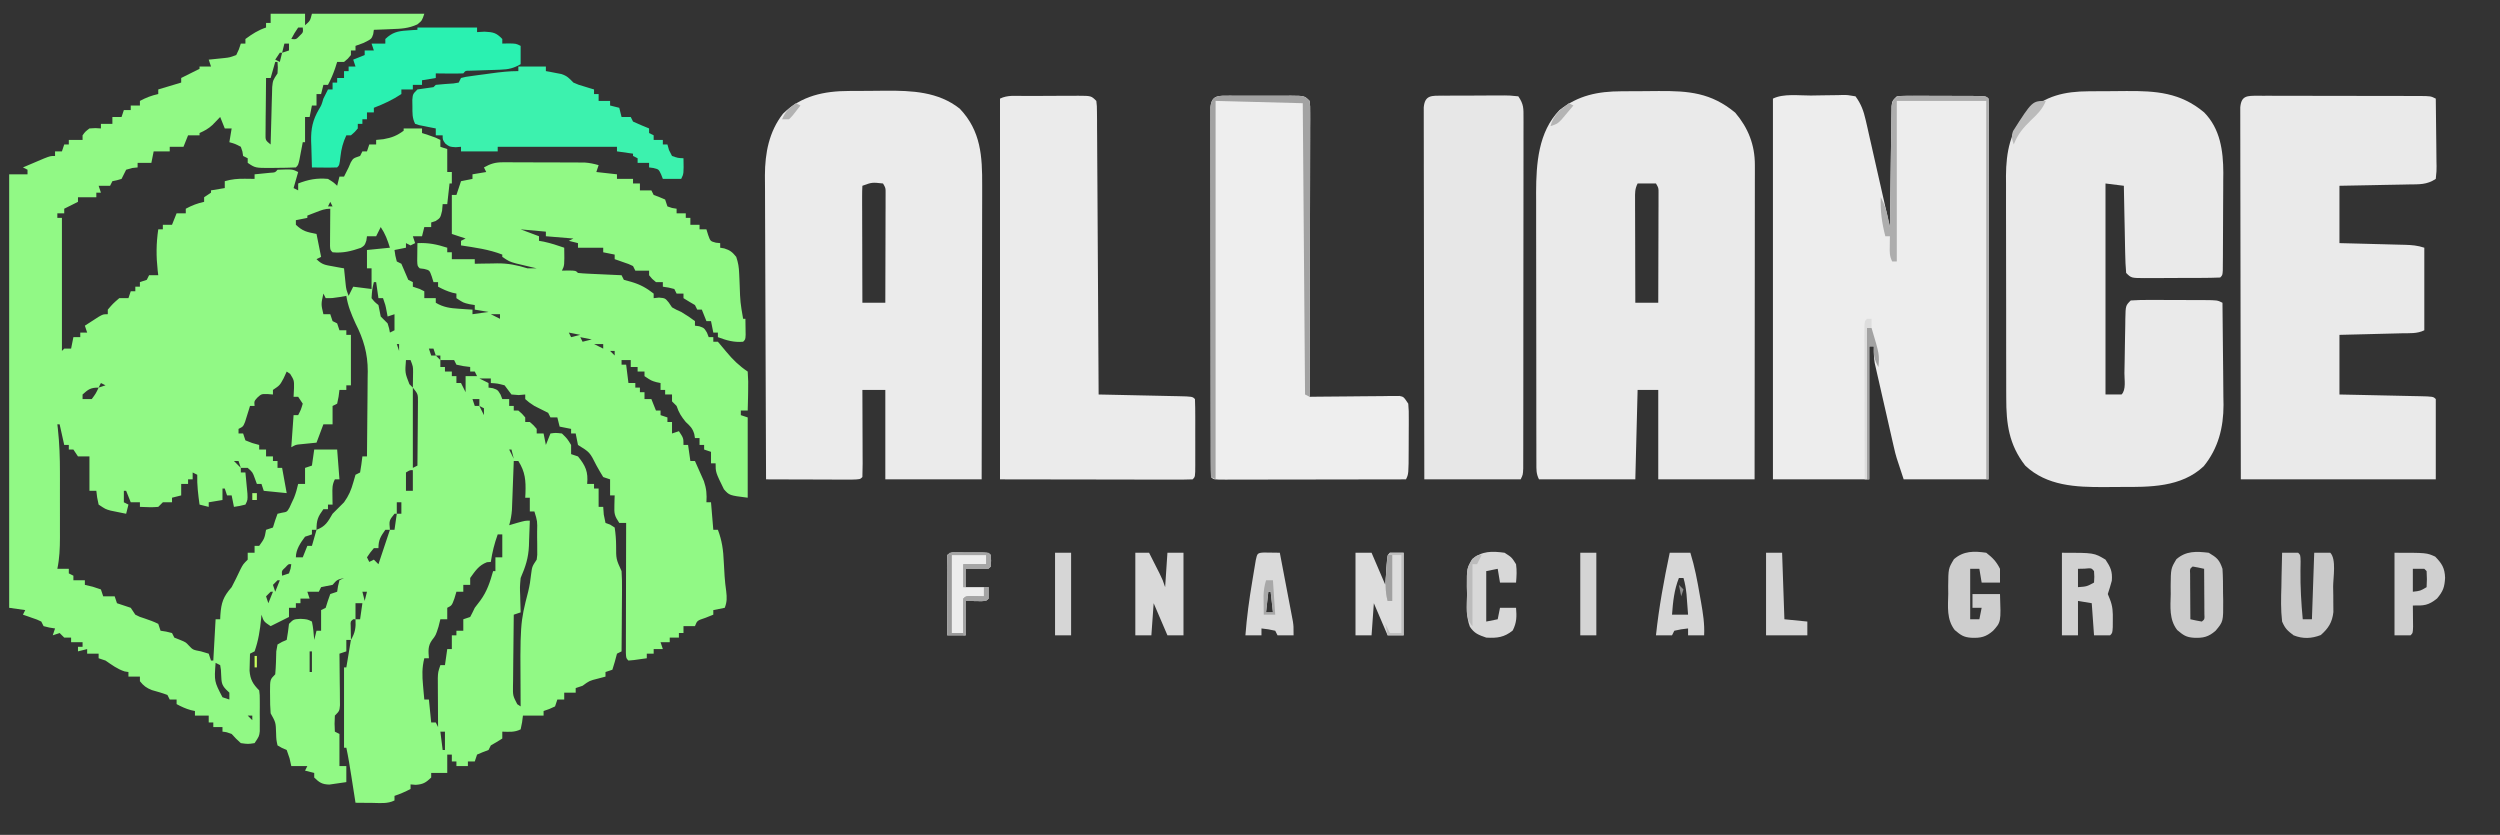 <?xml version="1.0" encoding="UTF-8"?>
<svg version="1.1" xmlns="http://www.w3.org/2000/svg" width="1090" height="364">
<rect width="100%" height="100%" fill="#333333" stroke="none"/>
<path d="M0 0 C4.95 0 9.9 0 15 0 C15 1.65 15 3.3 15 5 C17.224 3.075 17.224 3.075 18 0 C34.17 0 50.34 0 67 0 C66 3 66 3 63.957 4.645 C60.14 6.394 56.84 6.558 52.688 6.688 C51.947 6.722 51.206 6.756 50.443 6.791 C48.629 6.873 46.815 6.938 45 7 C44.863 7.936 44.863 7.936 44.723 8.891 C44 11 44 11 40.438 12.75 C38.736 13.369 38.736 13.369 37 14 C37 14.66 37 15.32 37 16 C36.34 16 35.68 16 35 16 C35 16.66 35 17.32 35 18 C33.688 19.625 33.688 19.625 32 21 C31.01 21 30.02 21 29 21 C28.567 22.361 28.567 22.361 28.125 23.75 C27.235 26.322 26.285 28.613 25 31 C24.34 31 23.68 31 23 31 C22.67 32.32 22.34 33.64 22 35 C21.34 35 20.68 35 20 35 C20 36.65 20 38.3 20 40 C19.34 40 18.68 40 18 40 C17.67 41.65 17.34 43.3 17 45 C16.34 45 15.68 45 15 45 C15 48.63 15 52.26 15 56 C14.67 56 14.34 56 14 56 C13.867 56.71 13.734 57.421 13.598 58.152 C13.421 59.071 13.244 59.991 13.062 60.938 C12.801 62.312 12.801 62.312 12.535 63.715 C12 66 12 66 11 67 C8.217 67.127 5.471 67.185 2.688 67.188 C1.528 67.206 1.528 67.206 0.346 67.225 C-6.693 67.243 -6.693 67.243 -10 65 C-10 64.34 -10 63.68 -10 63 C-10.66 62.67 -11.32 62.34 -12 62 C-12.103 61.361 -12.206 60.721 -12.312 60.062 C-12.539 59.382 -12.766 58.701 -13 58 C-15.49 56.703 -15.49 56.703 -18 56 C-17.67 54.02 -17.34 52.04 -17 50 C-17.99 50 -18.98 50 -20 50 C-20.99 47.525 -20.99 47.525 -22 45 C-23.146 46.146 -24.28 47.305 -25.375 48.5 C-27.131 50.121 -28.829 51.027 -31 52 C-31 52.33 -31 52.66 -31 53 C-32.65 53 -34.3 53 -36 53 C-36.66 54.65 -37.32 56.3 -38 58 C-39.98 58 -41.96 58 -44 58 C-44 58.66 -44 59.32 -44 60 C-46.31 60 -48.62 60 -51 60 C-51.33 61.65 -51.66 63.3 -52 65 C-53.98 65 -55.96 65 -58 65 C-58 65.66 -58 66.32 -58 67 C-58.784 67.082 -59.568 67.165 -60.375 67.25 C-61.241 67.498 -62.108 67.745 -63 68 C-63.699 69.316 -64.367 70.65 -65 72 C-67.062 72.625 -67.062 72.625 -69 73 C-69.33 73.66 -69.66 74.32 -70 75 C-71.65 75 -73.3 75 -75 75 C-74.67 75.99 -74.34 76.98 -74 78 C-74.66 78 -75.32 78 -76 78 C-76 78.66 -76 79.32 -76 80 C-78.64 80 -81.28 80 -84 80 C-84 80.66 -84 81.32 -84 82 C-87 83.5 -87 83.5 -90 85 C-90 85.66 -90 86.32 -90 87 C-90.99 87 -91.98 87 -93 87 C-93 87.66 -93 88.32 -93 89 C-92.34 89 -91.68 89 -91 89 C-91 108.14 -91 127.28 -91 147 C-90.67 146.67 -90.34 146.34 -90 146 C-89.01 146 -88.02 146 -87 146 C-86.67 144.35 -86.34 142.7 -86 141 C-85.01 141 -84.02 141 -83 141 C-83 140.34 -83 139.68 -83 139 C-82.01 139 -81.02 139 -80 139 C-80.33 138.01 -80.66 137.02 -81 136 C-79.712 135.161 -78.419 134.329 -77.125 133.5 C-76.406 133.036 -75.686 132.572 -74.945 132.094 C-73 131 -73 131 -71 131 C-71 130.34 -71 129.68 -71 129 C-68.75 126.375 -68.75 126.375 -66 124 C-64.68 124 -63.36 124 -62 124 C-61.505 122.515 -61.505 122.515 -61 121 C-60.34 121 -59.68 121 -59 121 C-59 120.34 -59 119.68 -59 119 C-58.34 119 -57.68 119 -57 119 C-57 118.34 -57 117.68 -57 117 C-56.01 116.67 -55.02 116.34 -54 116 C-53.67 115.34 -53.34 114.68 -53 114 C-51.68 114 -50.36 114 -49 114 C-49.084 113.31 -49.168 112.621 -49.254 111.91 C-49.927 105.701 -49.912 100.179 -49 94 C-48.34 94 -47.68 94 -47 94 C-47 93.34 -47 92.68 -47 92 C-45.68 92 -44.36 92 -43 92 C-42.34 90.35 -41.68 88.7 -41 87 C-39.68 87 -38.36 87 -37 87 C-37 86.34 -37 85.68 -37 85 C-34.361 83.586 -31.929 82.628 -29 82 C-29 81.34 -29 80.68 -29 80 C-28.01 79.34 -27.02 78.68 -26 78 C-26 77.67 -26 77.34 -26 77 C-24.02 76.67 -22.04 76.34 -20 76 C-20 75.01 -20 74.02 -20 73 C-17.005 72.128 -14.364 71.892 -11.25 71.938 C-10.451 71.947 -9.652 71.956 -8.828 71.965 C-8.225 71.976 -7.622 71.988 -7 72 C-7 71.34 -7 70.68 -7 70 C-6.362 69.939 -5.724 69.879 -5.066 69.816 C-4.24 69.733 -3.414 69.649 -2.562 69.562 C-1.739 69.481 -0.915 69.4 -0.066 69.316 C1.987 69.211 1.987 69.211 3 68 C9.525 67.763 9.525 67.763 12 69 C11.34 71.31 10.68 73.62 10 76 C10.66 76.33 11.32 76.66 12 77 C12 76.01 12 75.02 12 74 C16.496 72.245 20.174 71.553 25 72 C27.438 73.5 27.438 73.5 29 75 C29.33 73.68 29.66 72.36 30 71 C30.66 71 31.32 71 32 71 C32.289 70.422 32.578 69.845 32.875 69.25 C33.246 68.507 33.617 67.765 34 67 C34.309 66.278 34.619 65.556 34.938 64.812 C36 63 36 63 39 62 C39.33 61.34 39.66 60.68 40 60 C40.66 60 41.32 60 42 60 C42.33 59.01 42.66 58.02 43 57 C43.99 57 44.98 57 46 57 C46 56.34 46 55.68 46 55 C47.052 54.897 48.104 54.794 49.188 54.688 C52.878 54.022 54.999 53.182 58 51 C58 50.67 58 50.34 58 50 C60.64 50 63.28 50 66 50 C66 50.66 66 51.32 66 52 C66.949 52.309 67.897 52.619 68.875 52.938 C72 54 72 54 74 55 C74 55.99 74 56.98 74 58 C74.99 58.33 75.98 58.66 77 59 C77 62.3 77 65.6 77 69 C77.66 69 78.32 69 79 69 C79 70.65 79 72.3 79 74 C78.67 74 78.34 74 78 74 C77.67 76.97 77.34 79.94 77 83 C76.34 83 75.68 83 75 83 C74.918 83.949 74.835 84.897 74.75 85.875 C74 89 74 89 71.938 90.375 C70.978 90.684 70.978 90.684 70 91 C70 91.66 70 92.32 70 93 C69.01 93 68.02 93 67 93 C66.67 94.32 66.34 95.64 66 97 C64.68 97 63.36 97 62 97 C62.33 97.99 62.66 98.98 63 100 C62.01 100.495 62.01 100.495 61 101 C60.34 100.67 59.68 100.34 59 100 C59 100.66 59 101.32 59 102 C56.525 102.495 56.525 102.495 54 103 C54.344 105.473 54.344 105.473 55 108 C55.66 108.33 56.32 108.66 57 109 C58 111.333 59 113.667 60 116 C60.66 116.33 61.32 116.66 62 117 C62 117.66 62 118.32 62 119 C62.99 119.33 63.98 119.66 65 120 C65.66 120.33 66.32 120.66 67 121 C67 121.99 67 122.98 67 124 C68.65 124 70.3 124 72 124 C72 124.66 72 125.32 72 126 C75.404 128.032 78.323 128.369 82.25 128.625 C83.866 128.737 83.866 128.737 85.516 128.852 C86.745 128.925 86.745 128.925 88 129 C88 129.66 88 130.32 88 131 C90.31 130.67 92.62 130.34 95 130 C93.02 129.67 91.04 129.34 89 129 C89 128.34 89 127.68 89 127 C87.855 126.814 87.855 126.814 86.688 126.625 C84 126 84 126 81 124 C81 123.34 81 122.68 81 122 C80.422 121.876 79.845 121.752 79.25 121.625 C76.977 120.994 75.075 120.111 73 119 C73 118.34 73 117.68 73 117 C72.34 117 71.68 117 71 117 C70.752 116.196 70.505 115.391 70.25 114.562 C69.286 111.834 69.286 111.834 66.938 111.25 C66.298 111.168 65.659 111.085 65 111 C64 110 64 110 63.902 107.715 C63.92 106.34 63.92 106.34 63.938 104.938 C63.947 104.018 63.956 103.099 63.965 102.152 C63.982 101.087 63.982 101.087 64 100 C68.819 99.765 72.463 100.548 77 102 C77 102.66 77 103.32 77 104 C77.66 104 78.32 104 79 104 C79 104.99 79 105.98 79 107 C82.3 107 85.6 107 89 107 C89 107.66 89 108.32 89 109 C90.074 108.977 91.148 108.954 92.254 108.93 C93.69 108.911 95.126 108.893 96.562 108.875 C97.267 108.858 97.971 108.841 98.697 108.824 C103.49 108.78 107.383 109.579 112 111 C113.32 111 114.64 111 116 111 C114.753 110.71 114.753 110.71 113.48 110.414 C112.394 110.154 111.307 109.893 110.188 109.625 C108.569 109.242 108.569 109.242 106.918 108.852 C104 108 104 108 101 106 C101 105.67 101 105.34 101 105 C95.176 102.735 89.144 101.935 83 101 C83 100.34 83 99.68 83 99 C83.66 98.67 84.32 98.34 85 98 C82.03 97.01 82.03 97.01 79 96 C79 90.39 79 84.78 79 79 C79.66 79 80.32 79 81 79 C81.66 77.02 82.32 75.04 83 73 C85.475 72.505 85.475 72.505 88 72 C88 71.34 88 70.68 88 70 C90.97 69.505 90.97 69.505 94 69 C93.67 68.34 93.34 67.68 93 67 C95.882 65.364 97.939 64.751 101.246 64.757 C102.074 64.754 102.901 64.751 103.754 64.748 C105.082 64.759 105.082 64.759 106.438 64.77 C107.355 64.77 108.272 64.77 109.217 64.771 C111.153 64.774 113.09 64.782 115.026 64.794 C117.989 64.812 120.951 64.815 123.914 64.814 C125.797 64.819 127.68 64.825 129.562 64.832 C130.448 64.833 131.334 64.834 132.246 64.835 C133.487 64.845 133.487 64.845 134.754 64.855 C135.479 64.859 136.204 64.862 136.951 64.866 C139.072 65.005 140.959 65.422 143 66 C142.67 66.99 142.34 67.98 142 69 C144.97 69.33 147.94 69.66 151 70 C151 70.66 151 71.32 151 72 C153.31 72 155.62 72 158 72 C158 72.66 158 73.32 158 74 C158.99 74 159.98 74 161 74 C161 74.99 161 75.98 161 77 C162.65 77 164.3 77 166 77 C166.33 77.66 166.66 78.32 167 79 C168.238 79.464 168.238 79.464 169.5 79.938 C170.325 80.288 171.15 80.639 172 81 C172.33 81.99 172.66 82.98 173 84 C175.015 84.733 175.015 84.733 177 85 C177 85.66 177 86.32 177 87 C178.32 87 179.64 87 181 87 C181 87.66 181 88.32 181 89 C181.66 89 182.32 89 183 89 C183 89.99 183 90.98 183 92 C184.32 92 185.64 92 187 92 C187 92.66 187 93.32 187 94 C187.99 94 188.98 94 190 94 C190.248 94.804 190.495 95.609 190.75 96.438 C191.722 99.171 191.722 99.171 194.125 99.812 C194.744 99.874 195.363 99.936 196 100 C196 100.66 196 101.32 196 102 C196.598 102.103 197.196 102.206 197.812 102.312 C200.338 103.106 201.349 103.956 203 106 C203.897 108.69 204.169 110.491 204.281 113.273 C204.319 114.098 204.356 114.923 204.395 115.773 C204.429 116.632 204.464 117.49 204.5 118.375 C204.754 125.746 204.754 125.746 206 133 C206.33 133 206.66 133 207 133 C207.027 134.479 207.046 135.958 207.062 137.438 C207.08 138.673 207.08 138.673 207.098 139.934 C207 142 207 142 206 143 C201.929 143.349 198.8 142.414 195 141 C195 140.34 195 139.68 195 139 C194.34 139 193.68 139 193 139 C192.67 137.35 192.34 135.7 192 134 C191.34 134 190.68 134 190 134 C189.34 132.35 188.68 130.7 188 129 C187.34 129 186.68 129 186 129 C185.67 128.34 185.34 127.68 185 127 C184.154 126.505 183.309 126.01 182.438 125.5 C181.633 125.005 180.829 124.51 180 124 C180 123.34 180 122.68 180 122 C179.01 122 178.02 122 177 122 C176.67 121.34 176.34 120.68 176 120 C173.473 119.344 173.473 119.344 171 119 C171 118.34 171 117.68 171 117 C170.01 117 169.02 117 168 117 C166.312 115.625 166.312 115.625 165 114 C165 113.34 165 112.68 165 112 C163.02 112 161.04 112 159 112 C158.67 111.34 158.34 110.68 158 110 C156.117 109.097 156.117 109.097 153.938 108.375 C153.204 108.115 152.471 107.854 151.715 107.586 C151.149 107.393 150.583 107.199 150 107 C150 106.34 150 105.68 150 105 C148.35 104.67 146.7 104.34 145 104 C145 103.34 145 102.68 145 102 C141.37 102 137.74 102 134 102 C134 101.34 134 100.68 134 100 C132.68 99.67 131.36 99.34 130 99 C130.66 98.67 131.32 98.34 132 98 C128.04 97.67 124.08 97.34 120 97 C120 96.34 120 95.68 120 95 C116.37 94.67 112.74 94.34 109 94 C111.64 94.99 114.28 95.98 117 97 C117 97.66 117 98.32 117 99 C117.701 99.124 118.403 99.248 119.125 99.375 C122.177 100.038 125.053 100.972 128 102 C128.125 109.75 128.125 109.75 127 112 C127.969 111.979 128.939 111.959 129.938 111.938 C133 112 133 112 134 113 C135.413 113.156 136.834 113.251 138.254 113.316 C139.108 113.358 139.962 113.4 140.842 113.443 C141.74 113.483 142.637 113.522 143.562 113.562 C144.464 113.606 145.366 113.649 146.295 113.693 C148.53 113.8 150.765 113.902 153 114 C153.33 114.66 153.66 115.32 154 116 C155.052 116.289 156.104 116.578 157.188 116.875 C161.125 118.037 163.776 119.484 167 122 C167 122.66 167 123.32 167 124 C167.763 123.918 168.526 123.835 169.312 123.75 C172 124 172 124 173.562 125.875 C174.037 126.576 174.511 127.278 175 128 C176.85 129.05 176.85 129.05 179 130 C182.25 132 182.25 132 185 134 C185 134.66 185 135.32 185 136 C185.619 136.083 186.238 136.165 186.875 136.25 C189 137 189 137 190.25 139.062 C190.498 139.702 190.745 140.341 191 141 C191.66 141 192.32 141 193 141 C193 141.66 193 142.32 193 143 C193.66 143 194.32 143 195 143 C196.231 144.431 197.456 145.867 198.637 147.34 C201.428 150.739 204.345 153.563 208 156 C208.221 158.951 208.281 161.684 208.188 164.625 C208.174 165.427 208.16 166.229 208.146 167.055 C208.111 169.037 208.057 171.018 208 173 C207.01 173 206.02 173 205 173 C205 173.66 205 174.32 205 175 C205.99 175.33 206.98 175.66 208 176 C208 187.55 208 199.1 208 211 C200 210 200 210 197.625 207.312 C194 199.923 194 199.923 194 196 C193.34 196 192.68 196 192 196 C192 194.35 192 192.7 192 191 C191.01 190.67 190.02 190.34 189 190 C189 189.34 189 188.68 189 188 C188.34 188 187.68 188 187 188 C187 187.01 187 186.02 187 185 C186.34 185 185.68 185 185 185 C184.897 184.402 184.794 183.804 184.688 183.188 C183.89 180.65 182.933 179.784 181 178 C179.038 175.585 177.996 173.988 177 171 C176.34 170.34 175.68 169.68 175 169 C175 168.01 175 167.02 175 166 C174.01 166 173.02 166 172 166 C172 165.34 172 164.68 172 164 C171.34 164 170.68 164 170 164 C170 163.01 170 162.02 170 161 C169.402 160.876 168.804 160.752 168.188 160.625 C166 160 166 160 163 158 C163 157.34 163 156.68 163 156 C162.01 156 161.02 156 160 156 C160 155.34 160 154.68 160 154 C159.01 154 158.02 154 157 154 C157 153.01 157 152.02 157 151 C155.68 151 154.36 151 153 151 C153 151.66 153 152.32 153 153 C153.66 153 154.32 153 155 153 C155.33 155.64 155.66 158.28 156 161 C156.99 161 157.98 161 159 161 C159 161.66 159 162.32 159 163 C159.66 163 160.32 163 161 163 C161 163.66 161 164.32 161 165 C161.66 165 162.32 165 163 165 C163 165.99 163 166.98 163 168 C163.99 168 164.98 168 166 168 C166.66 169.65 167.32 171.3 168 173 C168.66 173 169.32 173 170 173 C170 173.66 170 174.32 170 175 C170.99 175.33 171.98 175.66 173 176 C173 176.66 173 177.32 173 178 C173.66 178 174.32 178 175 178 C175 179.65 175 181.3 175 183 C175.99 182.67 176.98 182.34 178 182 C180 185 180 185 180 188 C180.66 188 181.32 188 182 188 C182.33 190.31 182.66 192.62 183 195 C183.66 195 184.32 195 185 195 C185.847 196.869 186.677 198.746 187.5 200.625 C188.196 202.191 188.196 202.191 188.906 203.789 C190.028 207.081 190.207 209.551 190 213 C190.66 213 191.32 213 192 213 C192.33 216.96 192.66 220.92 193 225 C193.66 225 194.32 225 195 225 C196.786 229.642 197.368 233.948 197.562 238.875 C197.774 243.191 197.987 247.471 198.625 251.75 C198.954 254.605 198.997 256.341 198 259 C196.35 259.33 194.7 259.66 193 260 C193 260.66 193 261.32 193 262 C191.866 262.454 190.731 262.908 189.562 263.375 C185.953 264.571 185.953 264.571 185 267 C183.35 267 181.7 267 180 267 C180 267.99 180 268.98 180 270 C179.34 270 178.68 270 178 270 C178 270.66 178 271.32 178 272 C176.68 272 175.36 272 174 272 C174 272.66 174 273.32 174 274 C172.68 274 171.36 274 170 274 C170.33 274.99 170.66 275.98 171 277 C169.68 277 168.36 277 167 277 C167 277.66 167 278.32 167 279 C166.01 279 165.02 279 164 279 C164 279.66 164 280.32 164 281 C157.848 281.879 157.848 281.879 156 282 C155 281 155 281 154.88 278.64 C154.882 277.594 154.884 276.548 154.886 275.47 C154.887 274.289 154.887 273.108 154.887 271.891 C154.892 270.606 154.897 269.32 154.902 267.996 C154.904 266.034 154.904 266.034 154.907 264.032 C154.91 260.548 154.92 257.065 154.931 253.581 C154.942 250.029 154.946 246.476 154.951 242.924 C154.962 235.949 154.979 228.975 155 222 C154.01 222 153.02 222 152 222 C149.864 218.796 149.769 217.981 149.875 214.312 C149.893 213.504 149.911 212.696 149.93 211.863 C149.964 210.941 149.964 210.941 150 210 C149.34 210 148.68 210 148 210 C148 207.69 148 205.38 148 203 C147.01 202.67 146.02 202.34 145 202 C143.982 200.325 142.971 198.643 142.039 196.918 C139.159 191.184 139.159 191.184 134 188 C133.67 186.35 133.34 184.7 133 183 C132.34 183 131.68 183 131 183 C131 182.34 131 181.68 131 181 C129.35 180.67 127.7 180.34 126 180 C125.67 178.68 125.34 177.36 125 176 C124.01 176 123.02 176 122 176 C121.67 175.34 121.34 174.68 121 174 C119.009 172.982 117.008 171.984 115 171 C112.625 169.438 112.625 169.438 111 168 C111 167.34 111 166.68 111 166 C110.072 166.083 109.144 166.165 108.188 166.25 C107.136 166.167 106.084 166.085 105 166 C103.98 164.682 102.98 163.348 102 162 C98.898 161.191 98.898 161.191 96 161 C96 160.34 96 159.68 96 159 C94.35 159 92.7 159 91 159 C92.32 159.66 93.64 160.32 95 161 C95 161.66 95 162.32 95 163 C95.619 163.083 96.237 163.165 96.875 163.25 C99 164 99 164 100.25 166.062 C100.498 166.702 100.745 167.341 101 168 C101.99 168 102.98 168 104 168 C104 168.99 104 169.98 104 171 C104.66 171 105.32 171 106 171 C106 171.66 106 172.32 106 173 C106.66 173 107.32 173 108 173 C109.625 174.375 109.625 174.375 111 176 C111 176.66 111 177.32 111 178 C111.66 178 112.32 178 113 178 C114.625 179.375 114.625 179.375 116 181 C116 181.66 116 182.32 116 183 C116.99 183 117.98 183 119 183 C119.33 184.65 119.66 186.3 120 188 C120.66 186.35 121.32 184.7 122 183 C124.25 182.688 124.25 182.688 127 183 C129.312 185.25 129.312 185.25 131 188 C131 189.32 131 190.64 131 192 C131.99 192.33 132.98 192.66 134 193 C137.329 197.09 138.502 199.726 138 205 C138.99 205 139.98 205 141 205 C141 205.66 141 206.32 141 207 C141.66 207 142.32 207 143 207 C143 209.64 143 212.28 143 215 C143.66 215 144.32 215 145 215 C145.083 216.114 145.165 217.227 145.25 218.375 C145.498 219.571 145.745 220.768 146 222 C146.663 222.241 147.325 222.482 148.008 222.73 C148.665 223.149 149.323 223.568 150 224 C150.414 226.756 150.606 229.176 150.625 231.938 C150.61 237.764 150.61 237.764 153 243 C153.172 245.686 153.232 248.265 153.195 250.949 C153.191 252.108 153.191 252.108 153.187 253.29 C153.176 255.756 153.15 258.222 153.125 260.688 C153.115 262.36 153.106 264.033 153.098 265.705 C153.076 269.804 153.041 273.902 153 278 C152.34 278.33 151.68 278.66 151 279 C150.536 280.733 150.536 280.733 150.062 282.5 C149.712 283.655 149.361 284.81 149 286 C148.01 286.33 147.02 286.66 146 287 C146 287.66 146 288.32 146 289 C144.36 289.433 144.36 289.433 142.688 289.875 C138.96 290.819 138.96 290.819 136 293 C135.01 293.33 134.02 293.66 133 294 C133 294.66 133 295.32 133 296 C131.35 296 129.7 296 128 296 C128 296.99 128 297.98 128 299 C127.01 299 126.02 299 125 299 C124.67 299.99 124.34 300.98 124 302 C121.438 303.188 121.438 303.188 119 304 C119 304.66 119 305.32 119 306 C116.03 306 113.06 306 110 306 C109.876 306.969 109.752 307.939 109.625 308.938 C109.419 309.948 109.213 310.959 109 312 C106.291 313.354 103.991 313.065 101 313 C101 313.99 101 314.98 101 316 C99.364 317.049 97.695 318.049 96 319 C95.67 319.66 95.34 320.32 95 321 C93.763 321.464 93.763 321.464 92.5 321.938 C91.675 322.288 90.85 322.639 90 323 C89.67 323.99 89.34 324.98 89 326 C88.01 326 87.02 326 86 326 C86 326.66 86 327.32 86 328 C84.35 328 82.7 328 81 328 C81 327.34 81 326.68 81 326 C80.34 326 79.68 326 79 326 C79 325.01 79 324.02 79 323 C78.34 323 77.68 323 77 323 C77 325.64 77 328.28 77 331 C74.69 331 72.38 331 70 331 C70 331.66 70 332.32 70 333 C67.697 335.217 66.475 335.968 63.25 336.188 C62.508 336.126 61.765 336.064 61 336 C61 336.66 61 337.32 61 338 C58.668 339.206 56.504 340.165 54 341 C54 341.66 54 342.32 54 343 C50.935 344.533 47.732 344.103 44.375 344.062 C43.669 344.058 42.962 344.053 42.234 344.049 C40.49 344.037 38.745 344.019 37 344 C36.914 343.451 36.829 342.901 36.74 342.335 C36.349 339.827 35.956 337.32 35.562 334.812 C35.428 333.948 35.293 333.084 35.154 332.193 C34.513 328.111 33.862 324.043 33 320 C32.67 320 32.34 320 32 320 C32 308.45 32 296.9 32 285 C32.33 285 32.66 285 33 285 C33.99 279.06 33.99 279.06 35 273 C34.34 273 33.68 273 33 273 C33 274.65 33 276.3 33 278 C32.01 278.33 31.02 278.66 30 279 C30.016 280.12 30.016 280.12 30.032 281.263 C30.073 284.634 30.099 288.004 30.125 291.375 C30.142 292.551 30.159 293.726 30.176 294.938 C30.185 296.62 30.185 296.62 30.195 298.336 C30.211 299.891 30.211 299.891 30.227 301.478 C30 304 30 304 28 306 C27.833 309.583 27.833 309.583 28 313 C28.66 313.33 29.32 313.66 30 314 C30 318.62 30 323.24 30 328 C30.99 328 31.98 328 33 328 C33 330.31 33 332.62 33 335 C31.42 335.25 29.836 335.474 28.25 335.688 C26.927 335.879 26.927 335.879 25.578 336.074 C22.417 335.983 21.229 335.193 19 333 C19 332.34 19 331.68 19 331 C17.68 330.67 16.36 330.34 15 330 C15.33 329.34 15.66 328.68 16 328 C13.69 328 11.38 328 9 328 C8.752 326.886 8.505 325.772 8.25 324.625 C7.838 323.429 7.425 322.233 7 321 C6.327 320.707 5.654 320.415 4.961 320.113 C3.99 319.562 3.99 319.562 3 319 C2.461 316.504 2.461 316.504 2.375 313.562 C2.231 308.998 2.231 308.998 0 305 C-0.195 302.433 -0.279 300.001 -0.25 297.438 C-0.258 296.752 -0.265 296.067 -0.273 295.361 C-0.253 290.253 -0.253 290.253 2 288 C2.308 284.653 2.379 281.328 2.461 277.969 C2.728 276.499 2.728 276.499 3 275 C5 273.812 5 273.812 7 273 C7.414 270.68 7.749 268.344 8 266 C10 264 10 264 13 263.812 C16 264 16 264 18 265 C18.594 267.649 18.742 270.292 19 273 C19.33 271.68 19.66 270.36 20 269 C20.66 269 21.32 269 22 269 C22 266.03 22 263.06 22 260 C22.66 259.67 23.32 259.34 24 259 C24.309 258.01 24.619 257.02 24.938 256 C25.288 255.01 25.639 254.02 26 253 C26.99 252.67 27.98 252.34 29 252 C29.186 250.793 29.186 250.793 29.375 249.562 C29.581 248.717 29.788 247.871 30 247 C30.66 246.67 31.32 246.34 32 246 C28.925 246.776 28.925 246.776 27 249 C26.154 249.165 25.309 249.33 24.438 249.5 C23.633 249.665 22.829 249.83 22 250 C21.67 250.66 21.34 251.32 21 252 C19.35 252 17.7 252 16 252 C16.33 252.99 16.66 253.98 17 255 C15.68 255 14.36 255 13 255 C13 255.66 13 256.32 13 257 C12.34 257 11.68 257 11 257 C11 257.66 11 258.32 11 259 C10.01 259 9.02 259 8 259 C8 260.32 8 261.64 8 263 C5.333 264.333 2.667 265.667 0 267 C-3 265 -3 265 -4 262 C-4.073 262.853 -4.073 262.853 -4.148 263.723 C-4.63 268.701 -5.327 273.276 -7 278 C-7.66 278.33 -8.32 278.66 -9 279 C-9.054 280.583 -9.093 282.166 -9.125 283.75 C-9.148 284.632 -9.171 285.513 -9.195 286.422 C-8.904 290.27 -7.702 292.298 -5 295 C-4.741 297.015 -4.741 297.015 -4.734 299.465 C-4.731 300.788 -4.731 300.788 -4.727 302.139 C-4.734 303.062 -4.742 303.986 -4.75 304.938 C-4.738 306.317 -4.738 306.317 -4.727 307.725 C-4.729 308.608 -4.732 309.492 -4.734 310.402 C-4.737 311.212 -4.739 312.021 -4.741 312.855 C-5 315 -5 315 -7 318 C-9.875 318.438 -9.875 318.438 -13 318 C-15.125 316.062 -15.125 316.062 -17 314 C-19.138 313.213 -19.138 313.213 -21 313 C-21 312.34 -21 311.68 -21 311 C-22.32 311 -23.64 311 -25 311 C-25 310.34 -25 309.68 -25 309 C-25.66 309 -26.32 309 -27 309 C-27 308.01 -27 307.02 -27 306 C-28.98 306 -30.96 306 -33 306 C-33 305.34 -33 304.68 -33 304 C-33.578 303.876 -34.155 303.752 -34.75 303.625 C-37.023 302.994 -38.925 302.111 -41 301 C-41 300.34 -41 299.68 -41 299 C-41.99 299 -42.98 299 -44 299 C-44.33 298.34 -44.66 297.68 -45 297 C-47.226 296.153 -49.484 295.532 -51.773 294.879 C-54.179 293.929 -55.401 293.017 -57 291 C-57 290.34 -57 289.68 -57 289 C-58.65 289 -60.3 289 -62 289 C-62 288.34 -62 287.68 -62 287 C-62.536 286.918 -63.072 286.835 -63.625 286.75 C-66.829 285.738 -69.234 283.883 -72 282 C-72.99 281.67 -73.98 281.34 -75 281 C-75 280.34 -75 279.68 -75 279 C-76.65 279 -78.3 279 -80 279 C-80 278.34 -80 277.68 -80 277 C-81.32 277.33 -82.64 277.66 -84 278 C-84 277.34 -84 276.68 -84 276 C-83.34 276 -82.68 276 -82 276 C-82 275.34 -82 274.68 -82 274 C-83.65 274 -85.3 274 -87 274 C-87 273.34 -87 272.68 -87 272 C-87.99 272 -88.98 272 -90 272 C-90.66 271.34 -91.32 270.68 -92 270 C-92.99 270.33 -93.98 270.66 -95 271 C-94.67 270.01 -94.34 269.02 -94 268 C-94.804 267.876 -95.609 267.752 -96.438 267.625 C-97.283 267.419 -98.129 267.212 -99 267 C-99.33 266.34 -99.66 265.68 -100 265 C-101.883 264.097 -101.883 264.097 -104.062 263.375 C-105.163 262.984 -105.163 262.984 -106.285 262.586 C-107.134 262.296 -107.134 262.296 -108 262 C-107.67 261.34 -107.34 260.68 -107 260 C-109.31 259.67 -111.62 259.34 -114 259 C-114 196.63 -114 134.26 -114 70 C-111.36 70 -108.72 70 -106 70 C-106 69.34 -106 68.68 -106 68 C-106.66 67.67 -107.32 67.34 -108 67 C-106.044 66.162 -104.085 65.33 -102.125 64.5 C-101.034 64.036 -99.944 63.572 -98.82 63.094 C-96 62 -96 62 -94 62 C-94 61.34 -94 60.68 -94 60 C-93.01 60 -92.02 60 -91 60 C-90.67 59.01 -90.34 58.02 -90 57 C-89.34 57 -88.68 57 -88 57 C-88 56.34 -88 55.68 -88 55 C-86.02 55 -84.04 55 -82 55 C-82 54.34 -82 53.68 -82 53 C-80.812 51.375 -80.812 51.375 -79 50 C-76.312 49.812 -76.312 49.812 -74 50 C-74 49.34 -74 48.68 -74 48 C-72.35 48 -70.7 48 -69 48 C-69 47.01 -69 46.02 -69 45 C-67.68 45 -66.36 45 -65 45 C-64.67 44.01 -64.34 43.02 -64 42 C-63.01 42 -62.02 42 -61 42 C-61 41.34 -61 40.68 -61 40 C-59.68 40 -58.36 40 -57 40 C-57 39.34 -57 38.68 -57 38 C-54.361 36.586 -51.929 35.628 -49 35 C-49 34.34 -49 33.68 -49 33 C-45.7 32.01 -42.4 31.02 -39 30 C-39 29.34 -39 28.68 -39 28 C-36.36 26.68 -33.72 25.36 -31 24 C-31 23.67 -31 23.34 -31 23 C-29.35 23 -27.7 23 -26 23 C-26.495 21.515 -26.495 21.515 -27 20 C-26.385 19.939 -25.77 19.879 -25.137 19.816 C-24.328 19.733 -23.52 19.649 -22.688 19.562 C-21.887 19.481 -21.086 19.4 -20.262 19.316 C-17.839 19.047 -17.839 19.047 -15 18 C-13.781 15.496 -13.781 15.496 -13 13 C-12.34 13 -11.68 13 -11 13 C-11 12.34 -11 11.68 -11 11 C-8.038 8.828 -5.493 7.164 -2 6 C-2 5.34 -2 4.68 -2 4 C-1.34 4 -0.68 4 0 4 C0 2.68 0 1.36 0 0 Z M12 6 C10.355 8.463 10.355 8.463 9 11 C11.1 11.215 11.1 11.215 12.625 9.625 C14.215 8.1 14.215 8.1 14 6 C13.34 6 12.68 6 12 6 Z M8 11 C9 13 9 13 9 13 Z M6 13 C5.67 14.32 5.34 15.64 5 17 C5.99 16.67 6.98 16.34 8 16 C8 15.01 8 14.02 8 13 C7.34 13 6.68 13 6 13 Z M4 17 C3.01 18.485 3.01 18.485 2 20 C2.99 20.495 2.99 20.495 4 21 C4.33 19.68 4.66 18.36 5 17 C4.67 17 4.34 17 4 17 Z M2 21 C1.34 23.31 0.68 25.62 0 28 C-0.66 28 -1.32 28 -2 28 C-2.058 32.458 -2.094 36.916 -2.125 41.375 C-2.142 42.646 -2.159 43.917 -2.176 45.227 C-2.182 46.438 -2.189 47.65 -2.195 48.898 C-2.206 50.019 -2.216 51.14 -2.227 52.294 C-2.281 55.15 -2.281 55.15 0 57 C0.02 56.168 0.04 55.335 0.06 54.477 C0.138 51.385 0.225 48.294 0.317 45.202 C0.374 43.207 0.422 41.212 0.469 39.217 C0.507 37.963 0.546 36.71 0.586 35.418 C0.633 33.682 0.633 33.682 0.681 31.911 C1 29 1 29 3 26 C3.167 23.375 3.167 23.375 3 21 C2.67 21 2.34 21 2 21 Z M-22 42 C-21 44 -21 44 -21 44 Z M26 82 C25.67 82.66 25.34 83.32 25 84 C25.66 84 26.32 84 27 84 C26.67 83.34 26.34 82.68 26 82 Z M19.875 86.5 C18.788 86.918 18.788 86.918 17.68 87.344 C17.125 87.56 16.571 87.777 16 88 C16 88.33 16 88.66 16 89 C14.35 89.33 12.7 89.66 11 90 C11 90.66 11 91.32 11 92 C14.094 94.865 15.595 95.119 20 96 C20.66 99.3 21.32 102.6 22 106 C21.34 106.33 20.68 106.66 20 107 C22.421 109.421 23.801 109.528 27.125 110.125 C28.035 110.293 28.945 110.46 29.883 110.633 C30.581 110.754 31.28 110.875 32 111 C32.061 111.615 32.121 112.23 32.184 112.863 C32.309 114.076 32.309 114.076 32.438 115.312 C32.519 116.113 32.6 116.914 32.684 117.738 C32.953 120.161 32.953 120.161 34 123 C34.66 121.68 35.32 120.36 36 119 C38.64 119.33 41.28 119.66 44 120 C44 117.03 44 114.06 44 111 C43.34 111 42.68 111 42 111 C42 108.36 42 105.72 42 103 C45.3 102.67 48.6 102.34 52 102 C50.941 98.597 49.991 95.986 48 93 C47.34 94.32 46.68 95.64 46 97 C44.68 97 43.36 97 42 97 C41.911 97.624 41.822 98.248 41.73 98.891 C41 101 41 101 39.363 102.047 C35.118 103.502 31.557 104.445 27 104 C26 103 26 103 25.886 101.234 C25.892 100.485 25.897 99.736 25.902 98.965 C25.906 98.156 25.909 97.347 25.912 96.514 C25.92 95.664 25.929 94.813 25.938 93.938 C25.942 93.083 25.947 92.229 25.951 91.35 C25.963 89.233 25.981 87.117 26 85 C23.635 85 22.077 85.648 19.875 86.5 Z M45 117 C44.235 120.355 44.235 120.355 44 124 C45.333 125.667 45.333 125.667 47 127 C47.333 128.667 47.667 130.333 48 132 C48.979 133.02 49.979 134.021 51 135 C51.688 137.188 51.688 137.188 52 139 C52.66 138.67 53.32 138.34 54 138 C54 135.69 54 133.38 54 131 C53.01 131.33 52.02 131.66 51 132 C50.856 131.237 50.711 130.474 50.562 129.688 C50.037 126.918 50.037 126.918 49 124 C48.34 124 47.68 124 47 124 C46.67 121.69 46.34 119.38 46 117 C45.67 117 45.34 117 45 117 Z M23 122 C21.958 126.615 21.958 126.615 23 131 C23.99 131 24.98 131 26 131 C26.495 132.485 26.495 132.485 27 134 C27.99 134.495 27.99 134.495 29 135 C29.495 136.485 29.495 136.485 30 138 C30.99 138 31.98 138 33 138 C33 138.66 33 139.32 33 140 C33.66 140 34.32 140 35 140 C35 147.26 35 154.52 35 162 C34.34 162 33.68 162 33 162 C33 162.66 33 163.32 33 164 C32.01 164 31.02 164 30 164 C29.814 165.454 29.814 165.454 29.625 166.938 C29.316 168.453 29.316 168.453 29 170 C28.01 170.495 28.01 170.495 27 171 C27 173.64 27 176.28 27 179 C25.68 179 24.36 179 23 179 C22.01 181.64 21.02 184.28 20 187 C19.374 187.061 18.747 187.121 18.102 187.184 C16.876 187.309 16.876 187.309 15.625 187.438 C14.407 187.559 14.407 187.559 13.164 187.684 C10.957 187.891 10.957 187.891 9 189 C9.33 184.38 9.66 179.76 10 175 C10.66 175 11.32 175 12 175 C13.198 172.671 13.198 172.671 14 170 C13.34 169.01 12.68 168.02 12 167 C11.34 167 10.68 167 10 167 C10.093 165.113 10.093 165.113 10.188 163.188 C10.236 159.83 10.236 159.83 8.5 157 C8.005 156.67 7.51 156.34 7 156 C6.567 156.949 6.134 157.898 5.688 158.875 C4 162 4 162 1 164 C1 164.66 1 165.32 1 166 C-0.145 165.907 -0.145 165.907 -1.312 165.812 C-4.021 165.755 -4.021 165.755 -5.812 167.375 C-7.197 168.934 -7.197 168.934 -7 171 C-7.66 171 -8.32 171 -9 171 C-9.193 171.638 -9.387 172.276 -9.586 172.934 C-9.846 173.76 -10.107 174.586 -10.375 175.438 C-10.63 176.261 -10.885 177.085 -11.148 177.934 C-12 180 -12 180 -14 181 C-14 181.66 -14 182.32 -14 183 C-13.34 183 -12.68 183 -12 183 C-11.67 183.99 -11.34 184.98 -11 186 C-7.992 187.225 -7.992 187.225 -5 188 C-5 188.66 -5 189.32 -5 190 C-4.01 190 -3.02 190 -2 190 C-2 190.99 -2 191.98 -2 193 C-1.01 193 -0.02 193 1 193 C1 193.66 1 194.32 1 195 C1.66 195 2.32 195 3 195 C3 195.99 3 196.98 3 198 C3.66 198 4.32 198 5 198 C5.99 203.445 5.99 203.445 7 209 C3.7 208.67 0.4 208.34 -3 208 C-3.33 207.01 -3.66 206.02 -4 205 C-4.66 205 -5.32 205 -6 205 C-6.289 204.216 -6.577 203.433 -6.875 202.625 C-7.849 199.903 -7.849 199.903 -10 198 C-10.99 198 -11.98 198 -13 198 C-13 198.66 -13 199.32 -13 200 C-12.34 200 -11.68 200 -11 200 C-10.805 201.958 -10.62 203.916 -10.438 205.875 C-10.281 207.511 -10.281 207.511 -10.121 209.18 C-10 212 -10 212 -11 214 C-13.562 214.625 -13.562 214.625 -16 215 C-16.33 213.35 -16.66 211.7 -17 210 C-17.66 210 -18.32 210 -19 210 C-19.33 209.01 -19.66 208.02 -20 207 C-20.33 207 -20.66 207 -21 207 C-21 208.65 -21 210.3 -21 212 C-22.98 212.33 -24.96 212.66 -27 213 C-27 213.66 -27 214.32 -27 215 C-28.98 214.505 -28.98 214.505 -31 214 C-31.593 209.624 -32.138 205.425 -32 201 C-32.99 200.505 -32.99 200.505 -34 200 C-34 200.99 -34 201.98 -34 203 C-34.66 203 -35.32 203 -36 203 C-36 203.66 -36 204.32 -36 205 C-36.99 205 -37.98 205 -39 205 C-39 206.65 -39 208.3 -39 210 C-40.98 210.495 -40.98 210.495 -43 211 C-43 211.66 -43 212.32 -43 213 C-44.32 213 -45.64 213 -47 213 C-47.66 213.66 -48.32 214.32 -49 215 C-51.688 215.27 -54.291 215.087 -57 215 C-57 214.34 -57 213.68 -57 213 C-58.32 213 -59.64 213 -61 213 C-61.66 211.35 -62.32 209.7 -63 208 C-63.33 208 -63.66 208 -64 208 C-64 209.65 -64 211.3 -64 213 C-63.34 213.33 -62.68 213.66 -62 214 C-62.33 215.32 -62.66 216.64 -63 218 C-64.439 217.716 -65.876 217.423 -67.312 217.125 C-68.113 216.963 -68.914 216.8 -69.738 216.633 C-72 216 -72 216 -75 214 C-75.688 210.875 -75.688 210.875 -76 208 C-76.99 208 -77.98 208 -79 208 C-79 203.05 -79 198.1 -79 193 C-80.65 193 -82.3 193 -84 193 C-84.66 192.01 -85.32 191.02 -86 190 C-86.66 190 -87.32 190 -88 190 C-88 189.34 -88 188.68 -88 188 C-88.66 188 -89.32 188 -90 188 C-90.66 185.03 -91.32 182.06 -92 179 C-92.33 179 -92.66 179 -93 179 C-92.929 179.594 -92.859 180.187 -92.786 180.799 C-92.074 187.236 -91.854 193.574 -91.867 200.047 C-91.866 201.062 -91.865 202.077 -91.864 203.122 C-91.864 205.25 -91.865 207.378 -91.87 209.505 C-91.875 212.755 -91.87 216.004 -91.863 219.254 C-91.864 221.331 -91.865 223.408 -91.867 225.484 C-91.865 226.45 -91.863 227.416 -91.861 228.411 C-91.877 233.055 -92.041 237.432 -93 242 C-91.35 242 -89.7 242 -88 242 C-88 242.66 -88 243.32 -88 244 C-87.34 244.33 -86.68 244.66 -86 245 C-86 245.66 -86 246.32 -86 247 C-84.35 247 -82.7 247 -81 247 C-81 247.66 -81 248.32 -81 249 C-79.866 249.268 -78.731 249.536 -77.562 249.812 C-76.387 250.204 -75.211 250.596 -74 251 C-73.67 251.99 -73.34 252.98 -73 254 C-71.35 254 -69.7 254 -68 254 C-67.67 254.99 -67.34 255.98 -67 257 C-65.004 257.679 -63.004 258.346 -61 259 C-60.34 259.99 -59.68 260.98 -59 262 C-57.119 262.967 -57.119 262.967 -55 263.625 C-52.913 264.339 -50.975 265.013 -49 266 C-48.67 266.99 -48.34 267.98 -48 269 C-46.793 269.186 -46.793 269.186 -45.562 269.375 C-44.717 269.581 -43.871 269.788 -43 270 C-42.67 270.66 -42.34 271.32 -42 272 C-41.216 272.309 -40.432 272.619 -39.625 272.938 C-37 274 -37 274 -35.625 275.5 C-33.895 277.327 -33.895 277.327 -30.375 278 C-29.261 278.33 -28.148 278.66 -27 279 C-26.67 279.99 -26.34 280.98 -26 282 C-25.67 282 -25.34 282 -25 282 C-24.67 276.06 -24.34 270.12 -24 264 C-23.34 264 -22.68 264 -22 264 C-21.974 263.408 -21.948 262.817 -21.922 262.207 C-21.528 256.727 -20.688 254.2 -17 250 C-15.636 247.436 -14.385 244.835 -13.148 242.207 C-12 240 -12 240 -10 238 C-10 237.01 -10 236.02 -10 235 C-9.01 235 -8.02 235 -7 235 C-7 234.01 -7 233.02 -7 232 C-6.34 232 -5.68 232 -5 232 C-2.684 228.779 -2.684 228.779 -2 225 C-1.01 224.67 -0.02 224.34 1 224 C1.309 223.01 1.619 222.02 1.938 221 C2.288 220.01 2.639 219.02 3 218 C3.637 217.852 4.274 217.704 4.93 217.551 C7.13 217.199 7.13 217.199 8.23 215.293 C8.546 214.598 8.862 213.903 9.188 213.188 C9.511 212.5 9.835 211.813 10.168 211.105 C10.967 209.085 11.529 207.119 12 205 C12.99 205 13.98 205 15 205 C15 202.69 15 200.38 15 198 C15.99 197.67 16.98 197.34 18 197 C18.33 194.69 18.66 192.38 19 190 C22.3 190 25.6 190 29 190 C29.495 196.435 29.495 196.435 30 203 C29.34 203 28.68 203 28 203 C26.797 205.405 26.899 206.95 26.938 209.625 C26.947 210.442 26.956 211.26 26.965 212.102 C26.976 212.728 26.988 213.355 27 214 C26.34 214 25.68 214 25 214 C25 214.66 25 215.32 25 216 C24.34 216 23.68 216 23 216 C20.568 219.367 20 220.734 20 225 C23.91 223.517 24.943 221.537 27 218 C28.667 216.333 30.333 214.667 32 213 C34.098 210.047 35.066 207.767 36.062 204.25 C36.372 203.178 36.681 202.105 37 201 C37.66 200.67 38.32 200.34 39 200 C39.407 197.678 39.744 195.343 40 193 C40.66 193 41.32 193 42 193 C42.075 186.756 42.129 180.513 42.165 174.268 C42.18 172.147 42.2 170.026 42.226 167.905 C42.263 164.844 42.28 161.784 42.293 158.723 C42.308 157.785 42.324 156.847 42.34 155.881 C42.342 148.088 40.514 141.905 37 135 C35.186 131.009 33.658 127.346 33 123 C32.072 123.165 31.144 123.33 30.188 123.5 C27 124 27 124 24 124 C23.505 123.01 23.505 123.01 23 122 Z M96 131 C97.98 131.99 97.98 131.99 100 133 C100 132.34 100 131.68 100 131 C98.68 131 97.36 131 96 131 Z M130 139 C130.33 139.66 130.66 140.32 131 141 C132.32 140.67 133.64 140.34 135 140 C133.35 139.67 131.7 139.34 130 139 Z M135 141 C135.33 141.66 135.66 142.32 136 143 C137.32 142.67 138.64 142.34 140 142 C138.35 141.67 136.7 141.34 135 141 Z M55 144 C55.33 144.99 55.66 145.98 56 147 C56 146.01 56 145.02 56 144 C55.67 144 55.34 144 55 144 Z M141 144 C142.98 144.99 142.98 144.99 145 146 C145 145.34 145 144.68 145 144 C143.68 144 142.36 144 141 144 Z M69 146 C69.33 146.99 69.66 147.98 70 149 C70.66 149 71.32 149 72 149 C71.67 148.01 71.34 147.02 71 146 C70.34 146 69.68 146 69 146 Z M57 147 C58 149 58 149 58 149 Z M148 147 C148.66 147.66 149.32 148.32 150 149 C150 148.34 150 147.68 150 147 C149.34 147 148.68 147 148 147 Z M58 149 C59 151 59 151 59 151 Z M72 149 C72.66 149.66 73.32 150.32 74 151 C74 150.34 74 149.68 74 149 C73.34 149 72.68 149 72 149 Z M59 151 C58.561 156.531 58.561 156.531 60.5 161.5 C60.995 161.995 61.49 162.49 62 163 C62.027 161.563 62.046 160.125 62.062 158.688 C62.074 157.887 62.086 157.086 62.098 156.262 C62.097 153.831 62.097 153.831 61 151 C60.34 151 59.68 151 59 151 Z M74 151 C74 151.99 74 152.98 74 154 C74.66 154 75.32 154 76 154 C76 154.66 76 155.32 76 156 C76.99 156 77.98 156 79 156 C79 156.66 79 157.32 79 158 C79.66 158 80.32 158 81 158 C81 158.99 81 159.98 81 161 C81.66 161 82.32 161 83 161 C83.66 162.32 84.32 163.64 85 165 C85 164.01 85 163.02 85 162 C85 160.68 85 159.36 85 158 C86.65 158 88.3 158 90 158 C89.67 157.34 89.34 156.68 89 156 C88.34 156 87.68 156 87 156 C87 155.34 87 154.68 87 154 C85.546 153.814 85.546 153.814 84.062 153.625 C83.052 153.419 82.041 153.213 81 153 C80.67 152.34 80.34 151.68 80 151 C78.02 151 76.04 151 74 151 Z M-74 161 C-74.33 161.66 -74.66 162.32 -75 163 C-74.01 162.67 -73.02 162.34 -72 162 C-72.66 161.67 -73.32 161.34 -74 161 Z M-82 166 C-82 166.66 -82 167.32 -82 168 C-80.68 168 -79.36 168 -78 168 C-76.21 165.573 -76.21 165.573 -75 163 C-78.52 163 -79.439 163.704 -82 166 Z M62 163 C62 174.55 62 186.1 62 198 C62.99 197.505 62.99 197.505 64 197 C64.049 192.64 64.086 188.28 64.11 183.92 C64.12 182.437 64.134 180.954 64.151 179.471 C64.175 177.339 64.186 175.207 64.195 173.074 C64.206 171.791 64.216 170.508 64.227 169.186 C64.253 165.844 64.253 165.844 62 163 Z M88 168 C88.33 168.99 88.66 169.98 89 171 C89.66 171 90.32 171 91 171 C91 170.01 91 169.02 91 168 C90.01 168 89.02 168 88 168 Z M91 171 C91.66 172.32 92.32 173.64 93 175 C93 174.01 93 173.02 93 172 C92.34 171.67 91.68 171.34 91 171 Z M104 190 C104.66 191.32 105.32 192.64 106 194 C105.67 192.68 105.34 191.36 105 190 C104.67 190 104.34 190 104 190 Z M-16 195 C-15.01 195.99 -14.02 196.98 -13 198 C-13.33 197.01 -13.66 196.02 -14 195 C-14.66 195 -15.32 195 -16 195 Z M106 195 C105.975 195.706 105.95 196.412 105.924 197.14 C105.808 200.343 105.685 203.547 105.562 206.75 C105.523 207.861 105.484 208.972 105.443 210.117 C105.401 211.187 105.36 212.257 105.316 213.359 C105.28 214.344 105.243 215.328 105.205 216.343 C105.024 218.689 104.657 220.747 104 223 C105.114 222.67 106.228 222.34 107.375 222 C111 221 111 221 113 221 C112.912 223.856 112.805 226.708 112.688 229.562 C112.654 230.762 112.654 230.762 112.619 231.986 C112.379 237.338 111.138 241.042 109 246 C108.641 249.963 108.641 249.963 108.812 253.938 C108.826 254.621 108.84 255.305 108.854 256.01 C108.888 257.674 108.942 259.337 109 261 C107.515 261.495 107.515 261.495 106 262 C105.926 267.214 105.871 272.429 105.835 277.643 C105.82 279.417 105.8 281.192 105.774 282.966 C105.737 285.515 105.72 288.064 105.707 290.613 C105.692 291.407 105.676 292.201 105.66 293.019 C105.604 297.313 105.604 297.313 107.518 301.024 C108.252 301.507 108.252 301.507 109 302 C108.995 301.357 108.99 300.714 108.984 300.051 C108.742 265.737 108.742 265.737 112.309 251.852 C112.918 249.336 113.305 246.945 113.562 244.375 C114 241 114 241 116 238 C116.29 235.907 116.29 235.907 116.23 233.621 C116.228 232.363 116.228 232.363 116.225 231.08 C116.212 230.208 116.2 229.336 116.188 228.438 C116.187 227.562 116.186 226.686 116.186 225.783 C116.306 221.238 116.306 221.238 115 217 C114.34 217 113.68 217 113 217 C113 215.02 113 213.04 113 211 C112.34 211 111.68 211 111 211 C111.035 210.348 111.07 209.695 111.105 209.023 C111.276 203.514 111.036 199.808 108 195 C107.34 195 106.68 195 106 195 Z M59 200 C59 202.64 59 205.28 59 208 C59.99 208 60.98 208 62 208 C62 205.03 62 202.06 62 199 C60.776 198.925 60.776 198.925 59 200 Z M57 211 C58 213 58 213 58 213 Z M55 213 C55 214.65 55 216.3 55 218 C55.66 218 56.32 218 57 218 C57 216.35 57 214.7 57 213 C56.34 213 55.68 213 55 213 Z M54 218 C51.63 220.954 51.63 220.954 52 225 C52.66 225 53.32 225 54 225 C54.33 222.69 54.66 220.38 55 218 C54.67 218 54.34 218 54 218 Z M102 224 C103 226 103 226 103 226 Z M18 225 C18 225.66 18 226.32 18 227 C17.01 227.33 16.02 227.66 15 228 C13.006 230.661 11 233.612 11 237 C11.99 237 12.98 237 14 237 C14.66 235.35 15.32 233.7 16 232 C16.66 232 17.32 232 18 232 C18.66 229.69 19.32 227.38 20 225 C19.34 225 18.68 225 18 225 Z M50 225 C47.958 227.905 47 229.401 47 233 C46.34 233 45.68 233 45 233 C43.363 234.96 43.363 234.96 42 237 C42.33 237.66 42.66 238.32 43 239 C43.66 238.67 44.32 238.34 45 238 C45.66 238.66 46.32 239.32 47 240 C47.277 239.169 47.554 238.337 47.84 237.48 C49.227 233.32 50.613 229.16 52 225 C51.34 225 50.68 225 50 225 Z M99 227 C97.575 230.99 96.599 234.805 96 239 C95.443 239.041 94.886 239.083 94.312 239.125 C90.748 240.474 89.184 242.967 87 246 C87 246.99 87 247.98 87 249 C86.01 249 85.02 249 84 249 C84 249.99 84 250.98 84 252 C83.01 252 82.02 252 81 252 C80.567 253.454 80.567 253.454 80.125 254.938 C79 258 79 258 77 259 C77 260.65 77 262.3 77 264 C76.01 264 75.02 264 74 264 C73.732 265.072 73.464 266.145 73.188 267.25 C72 271 72 271 70.375 273.062 C68.478 275.736 68.782 277.804 69 281 C68.34 281 67.68 281 67 281 C65.958 285.097 66.056 288.615 66.438 292.812 C66.59 294.555 66.59 294.555 66.746 296.332 C66.83 297.212 66.914 298.093 67 299 C67.66 299 68.32 299 69 299 C69.33 302.3 69.66 305.6 70 309 C70.66 309 71.32 309 72 309 C72.33 309.66 72.66 310.32 73 311 C72.995 310.289 72.99 309.577 72.984 308.844 C72.963 305.625 72.95 302.407 72.938 299.188 C72.929 298.068 72.921 296.948 72.912 295.795 C72.909 294.722 72.906 293.649 72.902 292.543 C72.897 291.553 72.892 290.563 72.886 289.544 C73 287 73 287 74 284 C74.66 284 75.32 284 76 284 C76.33 281.69 76.66 279.38 77 277 C77.66 277 78.32 277 79 277 C79 275.02 79 273.04 79 271 C79.66 271 80.32 271 81 271 C81 270.34 81 269.68 81 269 C81.99 269 82.98 269 84 269 C84 267.35 84 265.7 84 264 C85.485 263.505 85.485 263.505 87 263 C87.707 261.687 88.362 260.347 89 259 C89.803 257.93 90.617 256.869 91.438 255.812 C94.338 251.865 95.694 247.682 97 243 C97.33 243 97.66 243 98 243 C98 241.02 98 239.04 98 237 C98.99 237 99.98 237 101 237 C101 233.7 101 230.4 101 227 C100.34 227 99.68 227 99 227 Z M10 237 C10 240 10 240 10 240 Z M6.438 241.375 C4.779 242.888 4.779 242.888 5 245 C5.99 244.67 6.98 244.34 8 244 C8.733 241.985 8.733 241.985 9 240 C7.778 239.89 7.778 239.89 6.438 241.375 Z M4 245 C5 247 5 247 5 247 Z M3 247 C2.34 247.66 1.68 248.32 1 249 C1.33 249.99 1.66 250.98 2 252 C2.66 250.35 3.32 248.7 4 247 C3.67 247 3.34 247 3 247 Z M0 252 C-0.66 252.66 -1.32 253.32 -2 254 C-1.67 254.99 -1.34 255.98 -1 257 C-0.34 255.35 0.32 253.7 1 252 C0.67 252 0.34 252 0 252 Z M40 252 C40.33 253.32 40.66 254.64 41 256 C41.33 254.68 41.66 253.36 42 252 C41.34 252 40.68 252 40 252 Z M37 257 C37 259.31 37 261.62 37 264 C37.66 264 38.32 264 39 264 C39.33 261.69 39.66 259.38 40 257 C39.01 257 38.02 257 37 257 Z M36 264 C34.794 264.983 34.794 264.983 34.902 266.848 C34.914 267.579 34.926 268.309 34.938 269.062 C34.958 270.362 34.979 271.661 35 273 C36.858 269.865 37.201 267.625 37 264 C36.67 264 36.34 264 36 264 Z M17 278 C17 280.97 17 283.94 17 287 C17.33 287 17.66 287 18 287 C18 284.03 18 281.06 18 278 C17.67 278 17.34 278 17 278 Z M-24 283 C-24.606 291.061 -24.606 291.061 -21 298 C-20.01 298.33 -19.02 298.66 -18 299 C-18 298.01 -18 297.02 -18 296 C-18.483 295.539 -18.967 295.077 -19.465 294.602 C-21.463 292.517 -21.419 291.218 -21.562 288.375 C-21.646 286.029 -21.646 286.029 -22 284 C-22.66 283.67 -23.32 283.34 -24 283 Z M-18 299 C-17 301 -17 301 -17 301 Z M-10 306 C-9.34 306.66 -8.68 307.32 -8 308 C-8 307.34 -8 306.68 -8 306 C-8.66 306 -9.32 306 -10 306 Z M73 311 C74 313 74 313 74 313 Z M74 313 C74.33 315.64 74.66 318.28 75 321 C75.33 321 75.66 321 76 321 C76 318.36 76 315.72 76 313 C75.34 313 74.68 313 74 313 Z " fill="#91F985" transform="translate(118,6)"/>
<path d="M0 0 C1.615 -0.017 3.23 -0.044 4.845 -0.082 C7.173 -0.137 9.499 -0.159 11.827 -0.173 C12.549 -0.196 13.271 -0.219 14.015 -0.242 C16.058 -0.233 16.058 -0.233 19.488 0.35 C21.907 3.632 23.037 6.744 23.93 10.691 C24.17 11.732 24.41 12.773 24.657 13.845 C24.904 14.956 25.151 16.068 25.406 17.213 C25.668 18.36 25.93 19.508 26.2 20.689 C27.033 24.345 27.854 28.004 28.675 31.663 C29.239 34.145 29.803 36.628 30.368 39.11 C31.751 45.188 33.123 51.268 34.488 57.35 C34.496 56.665 34.504 55.981 34.512 55.276 C34.598 48.171 34.697 41.066 34.805 33.961 C34.843 31.308 34.878 28.654 34.909 26 C34.955 22.192 35.013 18.384 35.073 14.577 C35.085 13.384 35.097 12.191 35.108 10.962 C35.128 9.861 35.148 8.76 35.169 7.626 C35.182 6.653 35.195 5.681 35.209 4.679 C35.488 2.35 35.488 2.35 37.488 0.35 C40.417 0.162 43.25 0.095 46.179 0.12 C47.47 0.12 47.47 0.12 48.786 0.121 C50.606 0.124 52.426 0.132 54.246 0.144 C57.042 0.163 59.838 0.165 62.634 0.165 C64.399 0.169 66.164 0.175 67.929 0.182 C68.771 0.183 69.612 0.184 70.479 0.186 C76.372 0.234 76.372 0.234 77.488 1.35 C77.584 3.489 77.609 5.631 77.608 7.772 C77.609 8.451 77.61 9.13 77.61 9.829 C77.612 12.12 77.607 14.411 77.601 16.702 C77.601 18.337 77.601 19.973 77.602 21.609 C77.602 26.063 77.596 30.517 77.589 34.972 C77.583 39.622 77.582 44.271 77.581 48.921 C77.578 57.733 77.57 66.544 77.56 75.356 C77.548 85.384 77.543 95.413 77.538 105.442 C77.527 126.078 77.509 146.714 77.488 167.35 C65.278 167.35 53.068 167.35 40.488 167.35 C37.112 157.222 37.112 157.222 36.229 153.369 C36.029 152.505 35.829 151.64 35.623 150.75 C35.42 149.85 35.216 148.95 35.007 148.022 C34.789 147.07 34.572 146.118 34.347 145.137 C33.892 143.141 33.439 141.144 32.989 139.147 C32.298 136.093 31.598 133.042 30.896 129.991 C30.453 128.043 30.011 126.095 29.57 124.147 C29.36 123.239 29.151 122.33 28.935 121.394 C28.649 120.117 28.649 120.117 28.358 118.814 C28.189 118.071 28.021 117.327 27.847 116.561 C27.451 114.125 27.427 111.814 27.488 109.35 C26.828 109.35 26.168 109.35 25.488 109.35 C25.488 128.49 25.488 147.63 25.488 167.35 C11.628 167.35 -2.232 167.35 -16.512 167.35 C-16.512 112.57 -16.512 57.79 -16.512 1.35 C-11.909 -0.951 -5.114 0.039 0 0 Z " fill="#EDEDED" transform="translate(789.512,41.65)"/>
<path d="M0 0 C0.857 -0.006 1.714 -0.011 2.597 -0.017 C4.408 -0.027 6.22 -0.033 8.031 -0.037 C10.774 -0.047 13.517 -0.078 16.26 -0.109 C29.449 -0.189 39.164 0.611 49.676 9.328 C55.371 16.046 58.241 23.371 58.234 32.113 C58.236 33.926 58.236 33.926 58.238 35.776 C58.234 37.112 58.231 38.448 58.227 39.784 C58.227 41.194 58.227 42.603 58.227 44.012 C58.228 47.837 58.222 51.661 58.215 55.485 C58.208 59.482 58.208 63.479 58.207 67.476 C58.204 75.044 58.195 82.613 58.185 90.181 C58.174 98.798 58.169 107.414 58.164 116.031 C58.153 133.755 58.135 151.479 58.113 169.203 C44.253 169.203 30.393 169.203 16.113 169.203 C16.113 156.333 16.113 143.463 16.113 130.203 C13.143 130.203 10.173 130.203 7.113 130.203 C6.783 143.073 6.453 155.943 6.113 169.203 C-7.747 169.203 -21.607 169.203 -35.887 169.203 C-37.163 166.65 -37.015 164.854 -37.02 161.994 C-37.025 160.89 -37.029 159.785 -37.033 158.647 C-37.033 157.43 -37.032 156.212 -37.032 154.958 C-37.035 153.679 -37.039 152.401 -37.042 151.084 C-37.051 147.569 -37.053 144.054 -37.054 140.539 C-37.055 138.339 -37.057 136.14 -37.059 133.94 C-37.069 126.256 -37.073 118.572 -37.072 110.888 C-37.071 103.745 -37.082 96.603 -37.098 89.461 C-37.111 83.318 -37.116 77.175 -37.116 71.032 C-37.115 67.369 -37.118 63.705 -37.129 60.042 C-37.14 55.942 -37.136 51.842 -37.13 47.743 C-37.135 46.545 -37.141 45.348 -37.147 44.114 C-37.1 31.567 -36.198 17.722 -26.961 8.223 C-18.721 1.743 -10.243 0.053 0 0 Z M7.113 40.203 C5.882 42.665 5.993 44.268 6 47.02 C6 48.021 6 49.022 6 50.053 C6.005 51.136 6.01 52.22 6.016 53.336 C6.017 54.443 6.018 55.55 6.02 56.69 C6.026 60.236 6.038 63.782 6.051 67.328 C6.056 69.728 6.06 72.128 6.064 74.527 C6.075 80.419 6.093 86.311 6.113 92.203 C9.413 92.203 12.713 92.203 16.113 92.203 C16.138 85.119 16.156 78.035 16.168 70.951 C16.173 68.539 16.18 66.128 16.189 63.716 C16.201 60.256 16.207 56.796 16.211 53.336 C16.216 52.253 16.221 51.169 16.227 50.053 C16.227 49.052 16.227 48.051 16.227 47.02 C16.229 46.136 16.231 45.252 16.234 44.342 C16.252 42.15 16.252 42.15 15.113 40.203 C12.473 40.203 9.833 40.203 7.113 40.203 Z " fill="#EAEAEA" transform="translate(706.887,39.797)"/>
<path d="M0 0 C0.848 -0.007 1.696 -0.013 2.57 -0.02 C4.355 -0.03 6.14 -0.035 7.925 -0.035 C10.62 -0.039 13.313 -0.075 16.008 -0.113 C27.417 -0.187 38.999 0.289 48.363 7.73 C57.612 17.452 58.188 28.566 58.118 41.279 C58.117 42.679 58.117 44.08 58.119 45.48 C58.119 49.26 58.107 53.041 58.093 56.821 C58.081 60.779 58.08 64.738 58.077 68.696 C58.071 76.183 58.055 83.67 58.035 91.156 C58.012 99.684 58.001 108.211 57.991 116.738 C57.97 134.271 57.934 151.803 57.891 169.336 C44.031 169.336 30.171 169.336 15.891 169.336 C15.891 156.466 15.891 143.596 15.891 130.336 C12.591 130.336 9.291 130.336 5.891 130.336 C5.896 131.482 5.901 132.628 5.906 133.808 C5.925 138.044 5.936 142.28 5.946 146.516 C5.951 148.353 5.957 150.189 5.966 152.025 C5.978 154.659 5.984 157.292 5.988 159.926 C5.993 160.752 5.999 161.578 6.004 162.429 C6.004 164.398 5.953 166.368 5.891 168.336 C4.891 169.336 4.891 169.336 1.013 169.449 C-0.716 169.449 -2.446 169.444 -4.176 169.434 C-5.084 169.432 -5.993 169.431 -6.929 169.429 C-9.843 169.424 -12.758 169.411 -15.672 169.398 C-17.643 169.393 -19.613 169.389 -21.584 169.385 C-26.426 169.374 -31.268 169.356 -36.109 169.336 C-36.203 150.881 -36.273 132.426 -36.317 113.971 C-36.337 105.401 -36.365 96.832 -36.411 88.262 C-36.451 80.789 -36.477 73.316 -36.486 65.843 C-36.491 61.889 -36.503 57.936 -36.532 53.982 C-36.56 50.253 -36.568 46.525 -36.562 42.796 C-36.563 40.79 -36.585 38.785 -36.607 36.78 C-36.563 27.072 -34.841 17.74 -28.715 9.898 C-20.678 2.077 -10.8 0.03 0 0 Z M5.891 41.336 C5.797 42.932 5.773 44.532 5.777 46.131 C5.777 47.152 5.777 48.173 5.777 49.225 C5.782 50.335 5.788 51.446 5.793 52.59 C5.794 53.72 5.796 54.851 5.797 56.016 C5.803 59.643 5.815 63.271 5.828 66.898 C5.833 69.351 5.838 71.803 5.842 74.256 C5.853 80.283 5.87 86.309 5.891 92.336 C9.191 92.336 12.491 92.336 15.891 92.336 C15.915 85.252 15.933 78.168 15.946 71.083 C15.951 68.672 15.957 66.261 15.966 63.849 C15.978 60.389 15.984 56.929 15.988 53.469 C15.993 52.385 15.999 51.302 16.004 50.186 C16.004 49.185 16.004 48.184 16.004 47.153 C16.006 46.269 16.009 45.385 16.011 44.475 C16.029 42.283 16.029 42.283 14.891 40.336 C10.091 39.808 10.091 39.808 5.891 41.336 Z " fill="#EBEBEB" transform="translate(370.109,39.664)"/>
<path d="M0 0 C0.858 -0.006 1.717 -0.011 2.601 -0.017 C4.419 -0.027 6.236 -0.033 8.053 -0.037 C10.805 -0.047 13.557 -0.078 16.309 -0.109 C29.261 -0.189 39.896 0.542 50.211 9.203 C57.228 16.343 58.55 25.918 58.576 35.544 C58.558 37.233 58.558 37.233 58.539 38.957 C58.537 40.139 58.535 41.321 58.533 42.539 C58.527 45.017 58.513 47.496 58.492 49.974 C58.461 53.785 58.451 57.597 58.445 61.408 C58.436 63.82 58.426 66.232 58.414 68.645 C58.41 69.789 58.406 70.934 58.401 72.113 C58.392 73.162 58.382 74.211 58.372 75.291 C58.365 76.218 58.358 77.145 58.351 78.1 C58.211 80.203 58.211 80.203 57.211 81.203 C54.35 81.317 51.514 81.367 48.652 81.371 C47.793 81.374 46.933 81.378 46.048 81.381 C44.226 81.386 42.404 81.389 40.583 81.388 C37.789 81.391 34.995 81.409 32.201 81.428 C30.435 81.431 28.669 81.433 26.902 81.434 C26.063 81.441 25.223 81.448 24.358 81.455 C18.44 81.432 18.44 81.432 16.211 79.203 C15.965 76.339 15.837 73.564 15.797 70.695 C15.778 69.855 15.758 69.014 15.738 68.148 C15.678 65.458 15.632 62.768 15.586 60.078 C15.548 58.256 15.509 56.435 15.469 54.613 C15.373 50.143 15.289 45.673 15.211 41.203 C12.571 40.873 9.931 40.543 7.211 40.203 C7.211 70.563 7.211 100.923 7.211 132.203 C9.521 132.203 11.831 132.203 14.211 132.203 C16.281 130.133 15.421 125.72 15.457 122.863 C15.49 121.144 15.523 119.424 15.557 117.705 C15.604 114.982 15.649 112.258 15.688 109.534 C15.727 106.915 15.779 104.295 15.832 101.676 C15.84 100.858 15.849 100.04 15.858 99.198 C15.984 93.43 15.984 93.43 18.211 91.203 C21.057 91.015 23.803 90.948 26.648 90.973 C27.902 90.973 27.902 90.973 29.181 90.974 C30.95 90.977 32.719 90.985 34.487 90.997 C37.2 91.016 39.912 91.018 42.625 91.018 C44.341 91.022 46.057 91.028 47.773 91.035 C48.588 91.036 49.403 91.037 50.242 91.039 C55.979 91.087 55.979 91.087 58.211 92.203 C58.313 99.692 58.383 107.181 58.431 114.67 C58.451 117.214 58.478 119.758 58.513 122.302 C58.562 125.974 58.584 129.645 58.602 133.316 C58.622 134.441 58.643 135.565 58.664 136.724 C58.667 146.612 56.38 155.685 50.035 163.484 C40.208 172.743 26.439 172.554 13.81 172.519 C11.414 172.516 9.019 172.539 6.623 172.564 C-5.646 172.616 -18.366 172.103 -27.789 163.203 C-34.91 154.061 -36.09 144.97 -36.064 133.729 C-36.069 132.605 -36.074 131.48 -36.079 130.321 C-36.093 126.619 -36.092 122.917 -36.09 119.215 C-36.094 116.629 -36.098 114.044 -36.103 111.459 C-36.11 106.044 -36.11 100.63 -36.105 95.216 C-36.099 88.982 -36.111 82.749 -36.132 76.515 C-36.152 70.49 -36.155 64.466 -36.152 58.441 C-36.152 55.89 -36.157 53.34 -36.167 50.79 C-36.18 47.215 -36.173 43.64 -36.161 40.065 C-36.169 39.023 -36.177 37.981 -36.185 36.908 C-36.111 26.615 -34.408 16.998 -27.035 9.395 C-19.101 1.926 -10.674 0.055 0 0 Z " fill="#EAEAEA" transform="translate(910.789,39.797)"/>
<path d="M0 0 C0.747 0.006 1.494 0.011 2.264 0.017 C3.445 0.014 3.445 0.014 4.649 0.011 C7.258 0.008 9.867 0.018 12.477 0.029 C14.285 0.031 16.094 0.031 17.902 0.031 C21.695 0.032 25.488 0.041 29.281 0.054 C34.15 0.071 39.02 0.075 43.889 0.074 C47.624 0.074 51.359 0.08 55.094 0.087 C56.89 0.09 58.686 0.092 60.482 0.093 C62.989 0.095 65.495 0.104 68.002 0.115 C68.749 0.114 69.496 0.114 70.266 0.113 C75.404 0.145 75.404 0.145 77.633 1.26 C77.707 6.208 77.762 11.155 77.798 16.104 C77.813 17.788 77.833 19.472 77.859 21.155 C77.896 23.573 77.913 25.99 77.926 28.408 C77.941 29.164 77.957 29.919 77.973 30.697 C77.974 32.82 77.974 32.82 77.633 36.26 C73.727 38.864 70.346 38.611 65.809 38.674 C64.947 38.693 64.086 38.713 63.198 38.733 C60.448 38.792 57.697 38.839 54.946 38.885 C53.08 38.923 51.215 38.962 49.35 39.002 C44.778 39.1 40.206 39.179 35.633 39.26 C35.633 47.51 35.633 55.76 35.633 64.26 C38.053 64.321 40.472 64.381 42.965 64.444 C45.308 64.505 47.651 64.569 49.995 64.632 C51.623 64.676 53.252 64.717 54.88 64.757 C57.221 64.815 59.562 64.879 61.903 64.944 C62.631 64.96 63.359 64.977 64.109 64.994 C67.195 65.085 69.685 65.277 72.633 66.26 C72.633 78.14 72.633 90.02 72.633 102.26 C69.523 103.815 66.2 103.501 62.781 103.576 C62.007 103.597 61.233 103.618 60.436 103.639 C57.96 103.705 55.484 103.764 53.008 103.822 C51.331 103.866 49.654 103.909 47.977 103.953 C43.862 104.061 39.748 104.16 35.633 104.26 C35.633 112.84 35.633 121.42 35.633 130.26 C40.055 130.351 40.055 130.351 44.567 130.444 C47.409 130.505 50.252 130.569 53.095 130.632 C55.077 130.676 57.059 130.717 59.04 130.757 C61.883 130.815 64.725 130.879 67.567 130.944 C68.458 130.96 69.35 130.977 70.269 130.994 C76.519 131.146 76.519 131.146 77.633 132.26 C77.633 143.81 77.633 155.36 77.633 167.26 C49.583 167.26 21.533 167.26 -7.367 167.26 C-7.448 125.963 -7.448 125.963 -7.465 108.705 C-7.477 96.772 -7.491 84.839 -7.518 72.906 C-7.538 64.217 -7.551 55.528 -7.555 46.839 C-7.558 42.235 -7.564 37.632 -7.578 33.029 C-7.592 28.7 -7.596 24.371 -7.593 20.042 C-7.594 18.45 -7.598 16.858 -7.605 15.265 C-7.615 13.098 -7.613 10.932 -7.607 8.764 C-7.609 7.55 -7.611 6.335 -7.613 5.083 C-7.161 -0.107 -4.613 0.028 0 0 Z " fill="#EAEAEA" transform="translate(984.367,41.74)"/>
<path d="M0 0 C1.255 0.006 1.255 0.006 2.535 0.012 C3.393 0.01 4.251 0.008 5.135 0.006 C6.951 0.005 8.766 0.009 10.582 0.017 C13.367 0.028 16.152 0.017 18.937 0.004 C20.699 0.006 22.461 0.008 24.222 0.012 C25.059 0.008 25.895 0.004 26.757 0 C32.649 0.048 32.649 0.048 34.879 2.278 C35.125 4.539 35.125 4.539 35.119 7.416 C35.122 8.504 35.125 9.592 35.127 10.713 C35.12 11.912 35.113 13.111 35.106 14.347 C35.106 15.605 35.106 16.864 35.106 18.16 C35.107 21.617 35.095 25.073 35.081 28.53 C35.069 32.14 35.068 35.75 35.065 39.36 C35.059 46.199 35.043 53.038 35.023 59.876 C35 67.661 34.989 75.446 34.979 83.23 C34.958 99.246 34.923 115.262 34.879 131.278 C36.726 131.254 36.726 131.254 38.61 131.23 C43.169 131.176 47.727 131.142 52.286 131.113 C54.261 131.098 56.236 131.077 58.211 131.052 C61.045 131.015 63.88 130.998 66.714 130.985 C67.601 130.969 68.487 130.954 69.401 130.938 C70.222 130.938 71.042 130.938 71.888 130.937 C72.612 130.931 73.336 130.924 74.082 130.917 C75.879 131.278 75.879 131.278 77.879 134.278 C78.121 137.432 78.121 137.432 78.109 141.282 C78.109 141.961 78.108 142.64 78.108 143.34 C78.105 144.773 78.097 146.206 78.084 147.639 C78.066 149.836 78.064 152.032 78.064 154.229 C78.026 164.983 78.026 164.983 76.879 167.278 C65.944 167.301 55.009 167.319 44.074 167.33 C38.997 167.335 33.92 167.342 28.843 167.353 C23.947 167.364 19.052 167.37 14.157 167.373 C12.285 167.375 10.413 167.378 8.541 167.384 C5.928 167.391 3.316 167.392 0.703 167.391 C-0.47 167.397 -0.47 167.397 -1.666 167.402 C-7.007 167.392 -7.007 167.392 -8.121 166.278 C-8.223 164.169 -8.252 162.056 -8.255 159.945 C-8.257 159.276 -8.26 158.607 -8.262 157.917 C-8.268 155.659 -8.268 153.4 -8.267 151.141 C-8.27 149.529 -8.273 147.916 -8.277 146.303 C-8.286 141.911 -8.288 137.518 -8.289 133.126 C-8.29 129.465 -8.293 125.804 -8.297 122.144 C-8.305 113.51 -8.307 104.877 -8.307 96.244 C-8.306 87.324 -8.317 78.404 -8.333 69.484 C-8.346 61.838 -8.351 54.193 -8.35 46.547 C-8.35 41.975 -8.353 37.403 -8.363 32.831 C-8.373 28.532 -8.373 24.234 -8.366 19.936 C-8.365 18.355 -8.367 16.773 -8.373 15.192 C-8.381 13.041 -8.376 10.889 -8.369 8.738 C-8.369 7.531 -8.37 6.325 -8.37 5.082 C-7.881 -0.432 -4.806 0.039 0 0 Z " fill="#EEEEEE" transform="translate(536.121,41.722)"/>
<path d="M0 0 C1.254 -0.005 1.254 -0.005 2.533 -0.01 C4.302 -0.015 6.07 -0.017 7.839 -0.017 C10.552 -0.02 13.264 -0.038 15.977 -0.057 C17.693 -0.06 19.409 -0.062 21.125 -0.062 C21.94 -0.07 22.754 -0.077 23.594 -0.084 C29.334 -0.061 29.334 -0.061 31.562 2.168 C31.824 4.413 31.824 4.413 31.841 7.268 C31.852 8.348 31.863 9.427 31.875 10.54 C31.877 11.73 31.879 12.919 31.881 14.145 C31.891 15.394 31.901 16.643 31.912 17.929 C31.937 21.359 31.954 24.788 31.967 28.218 C31.983 31.8 32.01 35.382 32.035 38.964 C32.082 45.75 32.119 52.535 32.152 59.321 C32.19 67.045 32.24 74.769 32.29 82.494 C32.393 98.385 32.483 114.276 32.562 130.168 C34.418 130.206 34.418 130.206 36.31 130.244 C40.882 130.338 45.453 130.438 50.025 130.54 C52.006 130.584 53.988 130.625 55.97 130.665 C58.812 130.723 61.654 130.787 64.496 130.852 C65.388 130.868 66.279 130.885 67.198 130.902 C73.449 131.054 73.449 131.054 74.562 132.168 C74.663 134.677 74.702 137.158 74.695 139.668 C74.696 140.419 74.697 141.17 74.698 141.943 C74.699 143.534 74.697 145.124 74.693 146.715 C74.688 149.158 74.693 151.6 74.699 154.043 C74.699 155.585 74.697 157.126 74.695 158.668 C74.697 159.403 74.699 160.139 74.701 160.896 C74.677 166.053 74.677 166.053 73.562 167.168 C70.946 167.263 68.355 167.294 65.738 167.281 C64.905 167.282 64.073 167.282 63.215 167.282 C60.506 167.281 57.798 167.273 55.09 167.266 C53.423 167.264 51.756 167.263 50.089 167.263 C43.893 167.257 37.696 167.243 31.5 167.23 C17.661 167.21 3.821 167.189 -10.438 167.168 C-10.438 112.388 -10.438 57.608 -10.438 1.168 C-7.177 -0.462 -3.583 0.005 0 0 Z " fill="#EBEBEB" transform="translate(446.438,41.832)"/>
<path d="M0 0 C1.255 0.001 1.255 0.001 2.535 0.003 C3.393 -0.002 4.251 -0.006 5.135 -0.01 C6.951 -0.016 8.766 -0.016 10.582 -0.012 C13.368 -0.009 16.152 -0.032 18.937 -0.058 C20.699 -0.06 22.461 -0.061 24.222 -0.06 C25.059 -0.069 25.895 -0.078 26.757 -0.088 C29.103 -0.069 29.103 -0.069 32.879 0.304 C35.282 3.909 35.128 5.514 35.126 9.801 C35.128 10.464 35.131 11.126 35.133 11.809 C35.139 14.034 35.13 16.259 35.121 18.483 C35.123 20.077 35.124 21.67 35.127 23.263 C35.132 27.594 35.124 31.924 35.114 36.254 C35.105 40.78 35.107 45.307 35.108 49.833 C35.107 57.433 35.098 65.033 35.084 72.634 C35.069 81.43 35.063 90.226 35.064 99.022 C35.065 107.474 35.06 115.925 35.051 124.377 C35.048 127.979 35.046 131.58 35.045 135.182 C35.044 139.42 35.038 143.657 35.028 147.895 C35.025 149.454 35.024 151.012 35.025 152.571 C35.025 154.692 35.02 156.812 35.012 158.933 C35.011 160.122 35.009 161.311 35.007 162.536 C34.879 165.304 34.879 165.304 33.879 167.304 C20.019 167.304 6.159 167.304 -8.121 167.304 C-8.167 145.825 -8.203 124.346 -8.225 102.867 C-8.235 92.895 -8.249 82.922 -8.272 72.95 C-8.292 64.261 -8.305 55.571 -8.31 46.882 C-8.312 42.279 -8.318 37.676 -8.333 33.072 C-8.346 28.744 -8.351 24.415 -8.348 20.086 C-8.348 18.494 -8.352 16.901 -8.36 15.309 C-8.37 13.142 -8.367 10.975 -8.362 8.808 C-8.364 7.593 -8.366 6.378 -8.368 5.127 C-7.886 -0.397 -4.82 0.059 0 0 Z " fill="#E7E7E7" transform="translate(629.121,41.696)"/>
<path d="M0 0 C3.96 0 7.92 0 12 0 C12 0.66 12 1.32 12 2 C12.615 2.11 13.23 2.219 13.863 2.332 C15.076 2.57 15.076 2.57 16.312 2.812 C17.113 2.963 17.914 3.114 18.738 3.27 C21.293 4.095 22.152 5.113 24 7 C26.26 7.994 26.26 7.994 28.688 8.688 C29.496 8.939 30.304 9.19 31.137 9.449 C31.752 9.631 32.366 9.813 33 10 C33 10.66 33 11.32 33 12 C33.66 12 34.32 12 35 12 C35 12.99 35 13.98 35 15 C36.65 15 38.3 15 40 15 C40 15.66 40 16.32 40 17 C41.98 17.495 41.98 17.495 44 18 C44.495 19.98 44.495 19.98 45 22 C46.32 22 47.64 22 49 22 C49.495 22.99 49.495 22.99 50 24 C52.31 25.054 54.643 26.057 57 27 C57 27.66 57 28.32 57 29 C57.66 29.33 58.32 29.66 59 30 C59 30.66 59 31.32 59 32 C60.32 32 61.64 32 63 32 C63 32.66 63 33.32 63 34 C63.66 34 64.32 34 65 34 C65.227 34.804 65.454 35.609 65.688 36.438 C66.121 37.283 66.554 38.129 67 39 C69.548 39.894 69.548 39.894 72 40 C72.125 46.75 72.125 46.75 71 49 C68.36 49 65.72 49 63 49 C62.752 48.361 62.505 47.721 62.25 47.062 C61.184 44.813 61.184 44.813 58.875 44.25 C58.256 44.167 57.638 44.085 57 44 C57 43.34 57 42.68 57 42 C55.35 42 53.7 42 52 42 C52 41.34 52 40.68 52 40 C51.34 39.67 50.68 39.34 50 39 C50 38.67 50 38.34 50 38 C47.69 37.67 45.38 37.34 43 37 C43 36.34 43 35.68 43 35 C25.84 35 8.68 35 -9 35 C-9 35.66 -9 36.32 -9 37 C-14.28 37 -19.56 37 -25 37 C-25 36.34 -25 35.68 -25 35 C-25.763 35.062 -26.526 35.124 -27.312 35.188 C-30 35 -30 35 -31.812 33.625 C-33 32 -33 32 -33 30 C-33.99 30 -34.98 30 -36 30 C-36 29.01 -36 28.02 -36 27 C-36.742 26.856 -37.485 26.711 -38.25 26.562 C-39.157 26.377 -40.065 26.191 -41 26 C-41.742 25.856 -42.485 25.711 -43.25 25.562 C-43.828 25.377 -44.405 25.191 -45 25 C-46.301 22.398 -46.168 20.403 -46.188 17.5 C-46.202 16.52 -46.216 15.541 -46.23 14.531 C-46 12 -46 12 -44 10 C-41.672 9.632 -39.338 9.298 -37 9 C-36.67 8.67 -36.34 8.34 -36 8 C-33.42 7.718 -30.84 7.552 -28.25 7.379 C-27.508 7.254 -26.765 7.129 -26 7 C-25.67 6.34 -25.34 5.68 -25 5 C-23.022 4.498 -23.022 4.498 -20.449 4.148 C-19.523 4.02 -18.597 3.891 -17.643 3.758 C-16.18 3.568 -16.18 3.568 -14.688 3.375 C-13.724 3.241 -12.76 3.107 -11.768 2.969 C-7.786 2.428 -4.028 2 0 2 C0 1.34 0 0.68 0 0 Z " fill="#3CF2AE" transform="translate(226,29)"/>
<path d="M0 0 C8.58 0 17.16 0 26 0 C26 0.66 26 1.32 26 2 C27.609 1.907 27.609 1.907 29.25 1.812 C33.089 2.004 34.386 2.282 37 5 C37 5.66 37 6.32 37 7 C38.423 6.969 38.423 6.969 39.875 6.938 C43 7 43 7 45 8 C45 10.64 45 13.28 45 16 C41.988 17.725 39.727 18.272 36.27 18.379 C35.385 18.413 34.5 18.447 33.588 18.482 C32.214 18.522 32.214 18.522 30.812 18.562 C28.986 18.622 27.159 18.686 25.332 18.754 C24.525 18.778 23.718 18.802 22.886 18.826 C20.988 18.798 20.988 18.798 20 20 C17.98 20.072 15.958 20.084 13.938 20.062 C12.28 20.049 12.28 20.049 10.59 20.035 C9.735 20.024 8.881 20.012 8 20 C8 20.66 8 21.32 8 22 C5.03 22.495 5.03 22.495 2 23 C2 23.66 2 24.32 2 25 C0.68 25 -0.64 25 -2 25 C-2 25.66 -2 26.32 -2 27 C-3.65 27 -5.3 27 -7 27 C-7 27.66 -7 28.32 -7 29 C-10.847 31.565 -14.696 33.326 -19 35 C-19 35.66 -19 36.32 -19 37 C-19.99 37 -20.98 37 -22 37 C-22 37.99 -22 38.98 -22 40 C-22.66 40 -23.32 40 -24 40 C-24 40.66 -24 41.32 -24 42 C-24.66 42 -25.32 42 -26 42 C-26 42.66 -26 43.32 -26 44 C-27.375 45.625 -27.375 45.625 -29 47 C-29.66 47 -30.32 47 -31 47 C-32.451 50.095 -33.187 52.879 -33.562 56.25 C-34 60 -34 60 -35 61 C-36.853 61.072 -38.708 61.084 -40.562 61.062 C-41.574 61.053 -42.586 61.044 -43.629 61.035 C-44.411 61.024 -45.194 61.012 -46 61 C-46.109 57.999 -46.188 55.002 -46.25 52 C-46.284 51.161 -46.317 50.322 -46.352 49.457 C-46.435 44.062 -45.677 40.379 -42.964 35.691 C-41.842 33.85 -41.842 33.85 -41 31 C-40.349 29.659 -39.685 28.324 -39 27 C-38.34 27 -37.68 27 -37 27 C-37 26.01 -37 25.02 -37 24 C-36.34 24 -35.68 24 -35 24 C-35 23.34 -35 22.68 -35 22 C-34.01 22 -33.02 22 -32 22 C-32 21.01 -32 20.02 -32 19 C-31.34 19 -30.68 19 -30 19 C-30 18.34 -30 17.68 -30 17 C-29.01 17 -28.02 17 -27 17 C-27.33 16.01 -27.66 15.02 -28 14 C-26.35 13.34 -24.7 12.68 -23 12 C-23 11.34 -23 10.68 -23 10 C-21.68 10 -20.36 10 -19 10 C-19.33 9.01 -19.66 8.02 -20 7 C-18.02 7 -16.04 7 -14 7 C-14 6.34 -14 5.68 -14 5 C-11.045 2.204 -8.755 1.576 -4.75 1.312 C-3.858 1.247 -2.966 1.181 -2.047 1.113 C-1.371 1.076 -0.696 1.039 0 1 C0 0.67 0 0.34 0 0 Z " fill="#2AF1B1" transform="translate(182,12)"/>
<path d="M0 0 C1.255 0.006 1.255 0.006 2.535 0.012 C3.393 0.01 4.251 0.008 5.135 0.006 C6.951 0.005 8.766 0.009 10.582 0.017 C13.367 0.028 16.152 0.017 18.937 0.004 C20.699 0.006 22.461 0.008 24.222 0.012 C25.059 0.008 25.895 0.004 26.757 0 C32.649 0.048 32.649 0.048 34.879 2.278 C35.125 4.539 35.125 4.539 35.119 7.416 C35.122 8.504 35.125 9.592 35.127 10.713 C35.12 11.912 35.113 13.111 35.106 14.347 C35.106 15.605 35.106 16.864 35.106 18.16 C35.107 21.617 35.095 25.073 35.081 28.53 C35.069 32.14 35.068 35.75 35.065 39.36 C35.059 46.199 35.043 53.038 35.023 59.876 C35 67.661 34.989 75.446 34.979 83.23 C34.958 99.246 34.923 115.262 34.879 131.278 C34.219 130.948 33.559 130.618 32.879 130.278 C32.549 88.368 32.219 46.458 31.879 3.278 C19.339 2.948 6.799 2.618 -6.121 2.278 C-6.121 56.728 -6.121 111.178 -6.121 167.278 C-6.781 166.948 -7.441 166.618 -8.121 166.278 C-8.168 144.93 -8.203 123.581 -8.225 102.233 C-8.235 92.321 -8.249 82.409 -8.272 72.497 C-8.292 63.861 -8.305 55.224 -8.31 46.587 C-8.312 42.012 -8.318 37.437 -8.333 32.861 C-8.346 28.559 -8.351 24.257 -8.348 19.954 C-8.348 18.371 -8.352 16.789 -8.36 15.206 C-8.37 13.052 -8.367 10.898 -8.362 8.744 C-8.364 7.537 -8.366 6.329 -8.368 5.085 C-7.884 -0.432 -4.808 0.039 0 0 Z " fill="#A2A2A2" transform="translate(536.121,41.722)"/>
<path d="M0 0 C2.31 0 4.62 0 7 0 C8.98 4.62 10.96 9.24 13 14 C13.144 11.876 13.289 9.751 13.438 7.562 C13.875 1.125 13.875 1.125 15 0 C16.98 0 18.96 0 21 0 C21 11.88 21 23.76 21 36 C18.69 36 16.38 36 14 36 C12.02 31.38 10.04 26.76 8 22 C7.67 26.62 7.34 31.24 7 36 C4.69 36 2.38 36 0 36 C0 24.12 0 12.24 0 0 Z " fill="#DDDDDD" transform="translate(591,241)"/>
<path d="M0 0 C1.98 0 3.96 0 6 0 C6.982 1.936 7.96 3.874 8.938 5.812 C9.483 6.891 10.028 7.97 10.59 9.082 C12 12 12 12 13 15 C13.33 10.05 13.66 5.1 14 0 C16.31 0 18.62 0 21 0 C21 11.88 21 23.76 21 36 C18.69 36 16.38 36 14 36 C12.02 31.38 10.04 26.76 8 22 C7.67 26.62 7.34 31.24 7 36 C4.69 36 2.38 36 0 36 C0 24.12 0 12.24 0 0 Z " fill="#D9D9D9" transform="translate(495,241)"/>
<path d="M0 0 C14 0 14 0 19 3 C21.234 6.351 22.067 8.148 21.75 12.188 C21.229 14.143 20.64 16.08 20 18 C20.306 18.758 20.611 19.516 20.926 20.297 C22.181 23.456 22.233 25.863 22.188 29.25 C22.181 30.307 22.175 31.364 22.168 32.453 C22 35 22 35 21 36 C18.69 36 16.38 36 14 36 C13.67 31.38 13.34 26.76 13 22 C11.02 21.67 9.04 21.34 7 21 C7 25.95 7 30.9 7 36 C4.69 36 2.38 36 0 36 C0 24.12 0 12.24 0 0 Z M7 7 C7 9.64 7 12.28 7 15 C10.818 14.725 10.818 14.725 14 13 C14.167 10.5 14.167 10.5 14 8 C12.875 6.644 12.875 6.644 9.938 6.938 C8.968 6.958 7.999 6.979 7 7 Z " fill="#D2D2D2" transform="translate(899,241)"/>
<path d="M0 0 C3.557 2.105 4.695 3.084 6 7 C6.256 10.621 6.231 14.246 6.25 17.875 C6.271 18.869 6.291 19.863 6.312 20.887 C6.361 30.005 6.361 30.005 3 34 C-0.099 36.735 -2.48 37.243 -6.5 37.062 C-9.915 36.828 -11.075 35.937 -13.746 33.688 C-17.323 29.045 -16.687 23.537 -16.562 17.938 C-16.573 16.862 -16.584 15.786 -16.596 14.678 C-16.523 6.872 -16.523 6.872 -14.09 2.816 C-9.853 -0.866 -5.413 -0.63 0 0 Z M-7 6 C-8.239 7.016 -8.239 7.016 -8.114 9.133 C-8.108 10.049 -8.103 10.966 -8.098 11.91 C-8.094 12.9 -8.091 13.889 -8.088 14.908 C-8.08 15.949 -8.071 16.99 -8.062 18.062 C-8.058 19.107 -8.053 20.152 -8.049 21.229 C-8.037 23.819 -8.021 26.41 -8 29 C-6.344 29.382 -4.675 29.714 -3 30 C-1.761 28.984 -1.761 28.984 -1.886 26.867 C-1.892 25.951 -1.897 25.034 -1.902 24.09 C-1.906 23.1 -1.909 22.111 -1.912 21.092 C-1.92 20.051 -1.929 19.01 -1.938 17.938 C-1.942 16.893 -1.947 15.848 -1.951 14.771 C-1.963 12.181 -1.979 9.59 -2 7 C-3.656 6.618 -5.325 6.286 -7 6 Z " fill="#CCCCCC" transform="translate(963,241)"/>
<path d="M0 0 C2.333 -0.042 4.667 -0.041 7 0 C8 1 8 1 8.062 3.922 C8.042 5.185 8.021 6.448 8 7.75 C7.924 14.877 8.33 21.901 9 29 C10.32 29 11.64 29 13 29 C13.33 19.43 13.66 9.86 14 0 C16.31 0 18.62 0 21 0 C23.748 2.748 22.235 11.049 22.25 14.75 C22.271 16.039 22.291 17.328 22.312 18.656 C22.318 19.899 22.323 21.142 22.328 22.422 C22.342 24.133 22.342 24.133 22.356 25.878 C21.847 30.337 20.207 32.935 16.875 35.875 C12.84 37.454 9.061 37.62 5 36 C2.268 33.917 1.324 33.065 0 30 C-0.614 24.862 -0.471 19.783 -0.312 14.625 C-0.287 13.207 -0.265 11.789 -0.244 10.371 C-0.189 6.913 -0.103 3.457 0 0 Z " fill="#C9C9C9" transform="translate(995,241)"/>
<path d="M0 0 C2.824 2.19 4.415 3.83 6 7 C6.04 9 6.043 11 6 13 C3.36 13 0.72 13 -2 13 C-2.33 11.02 -2.66 9.04 -3 7 C-4.32 7 -5.64 7 -7 7 C-7 14.26 -7 21.52 -7 29 C-5.68 29 -4.36 29 -3 29 C-2.67 27.35 -2.34 25.7 -2 24 C-3.32 24 -4.64 24 -6 24 C-6 22.02 -6 20.04 -6 18 C-2.04 18 1.92 18 6 18 C6.441 30.203 6.441 30.203 3 34 C-0.099 36.735 -2.48 37.243 -6.5 37.062 C-9.915 36.828 -11.075 35.937 -13.746 33.688 C-17.323 29.045 -16.687 23.537 -16.562 17.938 C-16.573 16.862 -16.584 15.786 -16.596 14.678 C-16.523 6.872 -16.523 6.872 -14.09 2.816 C-9.882 -0.84 -5.382 -0.778 0 0 Z " fill="#CECECE" transform="translate(866,241)"/>
<path d="M0 0 C1.236 0.017 1.236 0.017 2.496 0.035 C3.322 0.044 4.149 0.053 5 0.062 C5.638 0.074 6.276 0.086 6.934 0.098 C8.109 6.242 9.28 12.387 10.446 18.533 C10.843 20.623 11.244 22.712 11.645 24.801 C11.911 26.216 11.911 26.216 12.184 27.66 C12.333 28.445 12.483 29.23 12.637 30.039 C12.934 32.098 12.934 32.098 12.934 36.098 C10.624 36.098 8.314 36.098 5.934 36.098 C5.604 35.438 5.274 34.778 4.934 34.098 C1.904 33.44 1.904 33.44 -1.066 33.098 C-1.066 34.088 -1.066 35.078 -1.066 36.098 C-3.376 36.098 -5.686 36.098 -8.066 36.098 C-7.465 28.143 -6.401 20.335 -5.066 12.473 C-4.889 11.386 -4.711 10.299 -4.527 9.18 C-4.355 8.15 -4.182 7.12 -4.004 6.059 C-3.77 4.663 -3.77 4.663 -3.531 3.24 C-2.928 0.462 -2.857 0.135 0 0 Z M1.934 17.098 C1.604 20.068 1.274 23.038 0.934 26.098 C1.924 26.098 2.914 26.098 3.934 26.098 C3.604 23.128 3.274 20.158 2.934 17.098 C2.604 17.098 2.274 17.098 1.934 17.098 Z " fill="#DADADA" transform="translate(551.066,240.902)"/>
<path d="M0 0 C14 0 14 0 17.75 1.688 C20.677 4.696 21.925 6.68 22.062 10.922 C21.817 15.003 21.249 16.699 18.562 19.938 C14.763 22.995 12.828 23.105 8 23 C8.012 23.855 8.023 24.709 8.035 25.59 C8.044 26.695 8.053 27.799 8.062 28.938 C8.074 30.04 8.086 31.142 8.098 32.277 C8 35 8 35 7 36 C4.69 36 2.38 36 0 36 C0 24.12 0 12.24 0 0 Z M8 7 C8 10.3 8 13.6 8 17 C11.291 16.621 11.291 16.621 14 15 C14.167 11.5 14.167 11.5 14 8 C13.67 7.67 13.34 7.34 13 7 C11.35 7 9.7 7 8 7 Z " fill="#D0D0D0" transform="translate(1044,241)"/>
<path d="M0 0 C3.125 2 3.125 2 5 5 C5.389 7.807 5.242 10.143 5 13 C2.69 13 0.38 13 -2 13 C-2.33 11.02 -2.66 9.04 -3 7 C-4.65 7.33 -6.3 7.66 -8 8 C-8 15.26 -8 22.52 -8 30 C-6.35 29.67 -4.7 29.34 -3 29 C-2.67 27.35 -2.34 25.7 -2 24 C0.31 24 2.62 24 5 24 C5.303 27.866 5.313 30.373 3.562 33.875 C-0.08 36.896 -3.336 37.283 -8 37 C-11.259 35.874 -13.255 35.159 -15.139 32.228 C-16.874 27.738 -16.369 22.816 -16.375 18.062 C-16.399 16.978 -16.424 15.893 -16.449 14.775 C-16.479 6.805 -16.479 6.805 -14.102 2.809 C-9.851 -0.85 -5.413 -0.731 0 0 Z " fill="#D8D8D8" transform="translate(656,241)"/>
<path d="M0 0 C2.97 0 5.94 0 9 0 C10.906 6.105 12.041 12.264 13.125 18.562 C13.307 19.578 13.489 20.593 13.676 21.639 C14.516 26.474 15.253 31.07 15 36 C12.69 36 10.38 36 8 36 C8 35.01 8 34.02 8 33 C5.029 33.342 5.029 33.342 2 34 C1.67 34.66 1.34 35.32 1 36 C-1.31 36 -3.62 36 -6 36 C-4.708 23.831 -2.526 11.968 0 0 Z M4 11 C1.916 16.279 1.421 21.395 1 27 C3.31 27 5.62 27 8 27 C7.858 25.083 7.712 23.166 7.562 21.25 C7.481 20.183 7.4 19.115 7.316 18.016 C7.059 15.563 6.682 13.361 6 11 C5.34 11 4.68 11 4 11 Z " fill="#D7D7D7" transform="translate(728,241)"/>
<path d="M0 0 C0.84 0.007 1.679 0.014 2.544 0.022 C3.835 0.022 3.835 0.022 5.152 0.023 C6.972 0.026 8.792 0.034 10.611 0.046 C13.408 0.065 16.203 0.067 18.999 0.067 C20.764 0.072 22.529 0.077 24.294 0.084 C25.136 0.085 25.978 0.086 26.845 0.088 C32.737 0.136 32.737 0.136 33.853 1.252 C33.95 3.391 33.975 5.533 33.973 7.674 C33.974 8.353 33.975 9.032 33.976 9.731 C33.977 12.022 33.972 14.313 33.966 16.604 C33.966 18.24 33.966 19.875 33.967 21.511 C33.967 25.965 33.961 30.42 33.954 34.874 C33.948 39.524 33.947 44.174 33.946 48.823 C33.943 57.635 33.935 66.446 33.925 75.258 C33.914 85.287 33.908 95.315 33.903 105.344 C33.893 125.98 33.875 146.616 33.853 167.252 C33.523 167.252 33.193 167.252 32.853 167.252 C32.853 112.802 32.853 58.352 32.853 2.252 C19.983 2.252 7.113 2.252 -6.147 2.252 C-6.147 25.352 -6.147 48.452 -6.147 72.252 C-6.807 72.252 -7.467 72.252 -8.147 72.252 C-9.35 69.847 -9.248 68.302 -9.21 65.627 C-9.201 64.81 -9.192 63.993 -9.182 63.151 C-9.171 62.524 -9.159 61.898 -9.147 61.252 C-9.807 61.252 -10.467 61.252 -11.147 61.252 C-12.653 55.445 -13.365 50.254 -13.147 44.252 C-11.572 47.139 -10.684 49.786 -10.022 53.002 C-9.771 54.201 -9.771 54.201 -9.514 55.424 C-9.393 56.027 -9.272 56.631 -9.147 57.252 C-9.139 56.568 -9.131 55.883 -9.123 55.178 C-9.037 48.073 -8.937 40.968 -8.83 33.864 C-8.791 31.21 -8.757 28.556 -8.725 25.902 C-8.68 22.094 -8.622 18.286 -8.561 14.479 C-8.55 13.286 -8.538 12.093 -8.526 10.864 C-8.506 9.763 -8.486 8.662 -8.466 7.528 C-8.453 6.555 -8.439 5.583 -8.426 4.581 C-7.808 -0.581 -4.393 0.017 0 0 Z " fill="#ADADAD" transform="translate(833.147,41.748)"/>
<path d="M0 0 C0.798 0.004 1.596 0.008 2.418 0.012 C3.216 0.008 4.014 0.004 4.836 0 C10.791 0.01 10.791 0.01 11.918 1.137 C12.043 3.637 12.043 3.637 11.918 6.137 C10.918 7.137 10.918 7.137 8.633 7.234 C7.258 7.217 7.258 7.217 5.855 7.199 C4.936 7.19 4.017 7.181 3.07 7.172 C2.36 7.16 1.65 7.149 0.918 7.137 C0.918 9.777 0.918 12.417 0.918 15.137 C4.218 15.137 7.518 15.137 10.918 15.137 C10.918 16.787 10.918 18.437 10.918 20.137 C9.918 21.137 9.918 21.137 7.852 21.234 C4.385 21.186 4.385 21.186 0.918 21.137 C0.918 26.087 0.918 31.037 0.918 36.137 C-1.722 36.137 -4.362 36.137 -7.082 36.137 C-7.107 31.17 -7.125 26.204 -7.137 21.238 C-7.142 19.547 -7.149 17.857 -7.157 16.166 C-7.17 13.741 -7.175 11.316 -7.18 8.891 C-7.185 8.13 -7.19 7.37 -7.195 6.586 C-7.196 4.769 -7.144 2.953 -7.082 1.137 C-5.197 -0.749 -2.504 0.004 0 0 Z " fill="#EDEDED" transform="translate(420.082,240.863)"/>
<path d="M0 0 C2.31 0 4.62 0 7 0 C7.33 9.57 7.66 19.14 8 29 C11.3 29.33 14.6 29.66 18 30 C18 31.98 18 33.96 18 36 C12.06 36 6.12 36 0 36 C0 24.12 0 12.24 0 0 Z " fill="#D6D6D6" transform="translate(770,241)"/>
<path d="M0 0 C2.31 0 4.62 0 7 0 C7 11.88 7 23.76 7 36 C4.69 36 2.38 36 0 36 C0 24.12 0 12.24 0 0 Z " fill="#D4D4D4" transform="translate(689,241)"/>
<path d="M0 0 C2.31 0 4.62 0 7 0 C7 11.88 7 23.76 7 36 C4.69 36 2.38 36 0 36 C0 24.12 0 12.24 0 0 Z " fill="#D6D6D6" transform="translate(460,241)"/>
<path d="M0 0 C0.798 0.004 1.596 0.008 2.418 0.012 C3.216 0.008 4.014 0.004 4.836 0 C10.791 0.01 10.791 0.01 11.918 1.137 C12.043 3.637 12.043 3.637 11.918 6.137 C10.918 7.137 10.918 7.137 8.633 7.234 C7.258 7.217 7.258 7.217 5.855 7.199 C4.936 7.19 4.017 7.181 3.07 7.172 C2.36 7.16 1.65 7.149 0.918 7.137 C0.918 9.777 0.918 12.417 0.918 15.137 C0.588 15.137 0.258 15.137 -0.082 15.137 C-0.082 11.837 -0.082 8.537 -0.082 5.137 C3.218 5.137 6.518 5.137 9.918 5.137 C9.918 3.817 9.918 2.497 9.918 1.137 C4.968 1.137 0.018 1.137 -5.082 1.137 C-5.082 12.357 -5.082 23.577 -5.082 35.137 C-3.432 35.137 -1.782 35.137 -0.082 35.137 C-0.094 34.066 -0.105 32.994 -0.117 31.891 C-0.127 30.493 -0.136 29.096 -0.145 27.699 C-0.157 26.639 -0.157 26.639 -0.17 25.557 C-0.179 23.75 -0.134 21.943 -0.082 20.137 C0.918 19.137 0.918 19.137 2.766 19.039 C4.816 19.072 6.867 19.104 8.918 19.137 C8.918 17.817 8.918 16.497 8.918 15.137 C9.578 15.137 10.238 15.137 10.918 15.137 C10.961 16.803 10.959 18.471 10.918 20.137 C9.918 21.137 9.918 21.137 7.852 21.234 C4.385 21.186 4.385 21.186 0.918 21.137 C0.918 26.087 0.918 31.037 0.918 36.137 C-1.722 36.137 -4.362 36.137 -7.082 36.137 C-7.107 31.17 -7.125 26.204 -7.137 21.238 C-7.142 19.547 -7.149 17.857 -7.157 16.166 C-7.17 13.741 -7.175 11.316 -7.18 8.891 C-7.185 8.13 -7.19 7.37 -7.195 6.586 C-7.196 4.769 -7.144 2.953 -7.082 1.137 C-5.197 -0.749 -2.504 0.004 0 0 Z " fill="#9A9A9A" transform="translate(420.082,240.863)"/>
<path d="M0 0 C1.98 0 3.96 0 6 0 C6 11.88 6 23.76 6 36 C3.69 36 1.38 36 -1 36 C-1.33 34.35 -1.66 32.7 -2 31 C-1.34 32.32 -0.68 33.64 0 35 C1.65 35 3.3 35 5 35 C5 23.78 5 12.56 5 1 C3.68 1 2.36 1 1 1 C1 7.6 1 14.2 1 21 C0.34 21 -0.32 21 -1 21 C-2.121 16.682 -1.964 12.652 -1.625 8.25 C-1.559 7.223 -1.559 7.223 -1.492 6.176 C-1.133 1.133 -1.133 1.133 0 0 Z " fill="#BFBFBF" transform="translate(606,241)"/>
<path d="M0 0 C0.66 0 1.32 0 2 0 C5.444 11.522 5.444 11.522 5 17 C3.142 13.865 2.799 11.625 3 8 C2.34 8 1.68 8 1 8 C1 27.14 1 46.28 1 66 C0.67 66 0.34 66 0 66 C0 44.22 0 22.44 0 0 Z " fill="#A2A2A2" transform="translate(814,143)"/>
<path d="M0 0 C0.66 0 1.32 0 2 0 C2 1.32 2 2.64 2 4 C1.34 4 0.68 4 0 4 C0 25.78 0 47.56 0 70 C-0.33 70 -0.66 70 -1 70 C-1.023 61.021 -1.041 52.042 -1.052 43.062 C-1.057 38.893 -1.064 34.724 -1.075 30.555 C-1.086 26.535 -1.092 22.515 -1.095 18.495 C-1.097 16.958 -1.1 15.421 -1.106 13.884 C-1.113 11.739 -1.114 9.593 -1.114 7.448 C-1.116 6.224 -1.118 5 -1.12 3.74 C-1 1 -1 1 0 0 Z " fill="#DDDDDD" transform="translate(814,139)"/>
<path d="M0 0 C-0.66 1.32 -1.32 2.64 -2 4 C-2.66 4 -3.32 4 -4 4 C-4 12.91 -4 21.82 -4 31 C-7.56 27.44 -6.369 22.004 -6.375 17.188 C-6.399 16.094 -6.424 15 -6.449 13.873 C-6.479 5.822 -6.479 5.822 -4.102 1.738 C-2 0 -2 0 0 0 Z " fill="#BCBCBC" transform="translate(646,242)"/>
<path d="M0 0 C2.813 -0.027 5.625 -0.047 8.438 -0.062 C9.24 -0.071 10.042 -0.079 10.869 -0.088 C12.913 -0.097 14.957 -0.052 17 0 C18 1 18 1 18.125 3.5 C18 6 18 6 17 7 C15.314 7.072 13.625 7.084 11.938 7.062 C11.018 7.053 10.099 7.044 9.152 7.035 C8.442 7.024 7.732 7.012 7 7 C7 9.64 7 12.28 7 15 C6.67 15 6.34 15 6 15 C6 11.7 6 8.4 6 5 C9.3 5 12.6 5 16 5 C16 3.68 16 2.36 16 1 C10.72 1 5.44 1 0 1 C0 0.67 0 0.34 0 0 Z " fill="#A5A5A5" transform="translate(414,241)"/>
<path d="M0 0 C-1.505 3.595 -3.61 5.728 -6.438 8.375 C-9.909 11.752 -12.266 14.492 -14 19 C-14.821 16.671 -15.171 15.454 -14.285 13.105 C-5.931 0 -5.931 0 0 0 Z " fill="#BBBBBB" transform="translate(892,44)"/>
<path d="M0 0 C0.66 0 1.32 0 2 0 C2.043 1.666 2.041 3.334 2 5 C1 6 1 6 -1.066 6.098 C-4.533 6.049 -4.533 6.049 -8 6 C-8 10.95 -8 15.9 -8 21 C-8.33 21 -8.66 21 -9 21 C-9.027 18.354 -9.047 15.708 -9.062 13.062 C-9.071 12.308 -9.079 11.553 -9.088 10.775 C-9.097 8.85 -9.052 6.925 -9 5 C-8 4 -8 4 -6.152 3.902 C-4.102 3.935 -2.051 3.967 0 4 C0 2.68 0 1.36 0 0 Z " fill="#A4A4A4" transform="translate(429,256)"/>
<path d="M0 0 C0.99 0 1.98 0 3 0 C3.33 4.95 3.66 9.9 4 15 C2.35 15 0.7 15 -1 15 C-1.027 13.25 -1.046 11.5 -1.062 9.75 C-1.074 8.775 -1.086 7.801 -1.098 6.797 C-1.012 4.342 -0.707 2.338 0 0 Z M1 5 C0.67 7.97 0.34 10.94 0 14 C0.99 14 1.98 14 3 14 C2.67 11.03 2.34 8.06 2 5 C1.67 5 1.34 5 1 5 Z " fill="#A8A8A8" transform="translate(552,253)"/>
<path d="M0 0 C0.66 0 1.32 0 2 0 C2 6.6 2 13.2 2 20 C1.34 20 0.68 20 0 20 C-1.139 15.655 -0.931 11.614 -0.562 7.188 C-0.51 6.495 -0.458 5.802 -0.404 5.088 C-0.276 3.391 -0.139 1.696 0 0 Z " fill="#A1A1A1" transform="translate(605,242)"/>
<path d="M0 0 C0.66 0.33 1.32 0.66 2 1 C0.903 2.319 -0.203 3.63 -1.312 4.938 C-1.927 5.668 -2.542 6.399 -3.176 7.152 C-5 9 -5 9 -8 10 C-6.568 4.989 -4.016 3.055 0 0 Z " fill="#B4B4B4" transform="translate(684,45)"/>
<path d="M0 0 C0.66 0.33 1.32 0.66 2 1 C-1.613 5.688 -1.613 5.688 -3 7 C-3.99 7 -4.98 7 -6 7 C-4.607 3.633 -3.021 2.014 0 0 Z " fill="#B2B2B2" transform="translate(347,45)"/>
<path d="M0 0 C0.66 0.66 1.32 1.32 2 2 C1.67 2.99 1.34 3.98 1 5 C0.67 3.35 0.34 1.7 0 0 Z " fill="#919191" transform="translate(732,255)"/>
<path d="M0 0 C0.66 0 1.32 0 2 0 C2 0.99 2 1.98 2 3 C1.34 3 0.68 3 0 3 C0 2.01 0 1.02 0 0 Z " fill="#A9FB7B" transform="translate(110,215)"/>
<path d="M0 0 C0.33 0 0.66 0 1 0 C1 1.65 1 3.3 1 5 C0.67 5 0.34 5 0 5 C0 3.35 0 1.7 0 0 Z " fill="#C8FE5C" transform="translate(111,286)"/>
<path d="" fill="#919191" transform="translate(0,0)"/>
<path d="" fill="#8F8F8F" transform="translate(0,0)"/>
<path d="" fill="#A2FA80" transform="translate(0,0)"/>
<path d="" fill="#989898" transform="translate(0,0)"/>
<path d="M0 0 C2 1 2 1 2 1 Z " fill="#6CF6A0" transform="translate(149,112)"/>
<path d="" fill="#D8FF45" transform="translate(0,0)"/>
<path d="" fill="#BBFD6C" transform="translate(0,0)"/>
<path d="" fill="#93F98B" transform="translate(0,0)"/>
<path d="" fill="#7DF798" transform="translate(0,0)"/>
<path d="" fill="#76F69B" transform="translate(0,0)"/>
<path d="" fill="#6DF69F" transform="translate(0,0)"/>
<path d="" fill="#60F5A4" transform="translate(0,0)"/>
<path d="" fill="#5AF4A6" transform="translate(0,0)"/>
<path d="" fill="#50F4AA" transform="translate(0,0)"/>
</svg>
